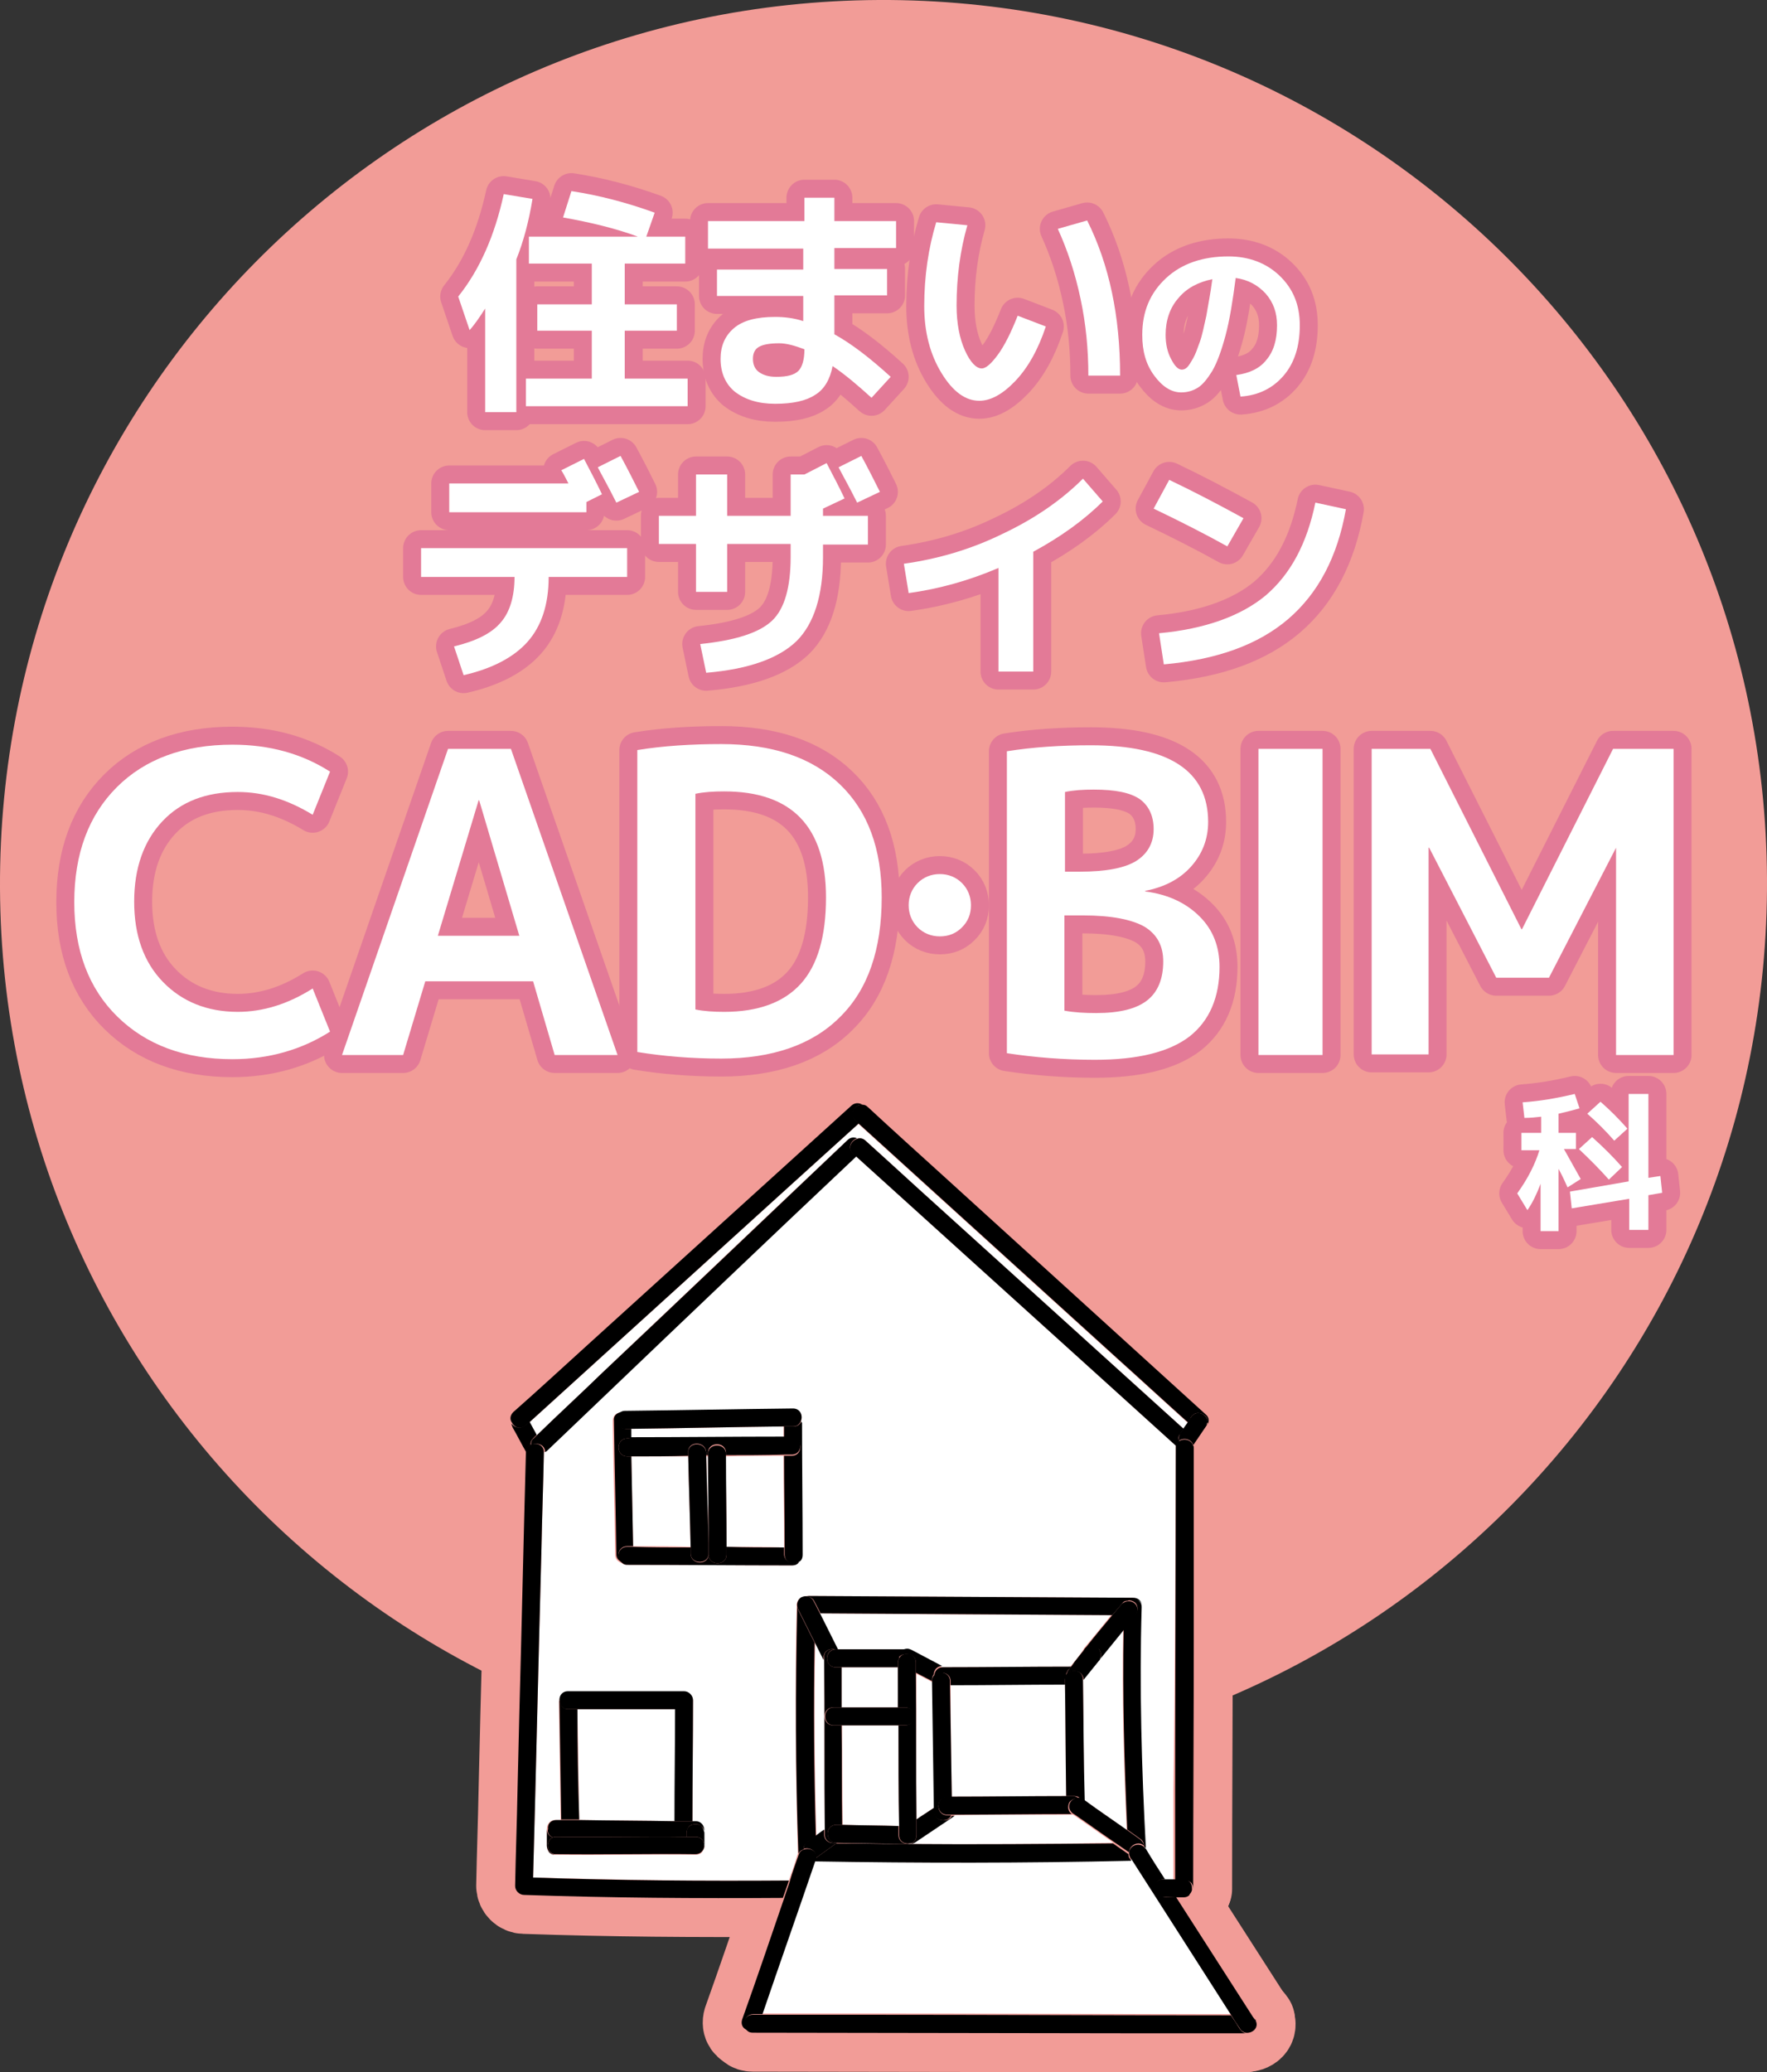 <?xml version="1.0" encoding="utf-8"?>
<!-- Generator: Adobe Illustrator 19.0.0, SVG Export Plug-In . SVG Version: 6.00 Build 0)  -->
<svg version="1.1" id="レイヤー_1" xmlns="http://www.w3.org/2000/svg" xmlns:xlink="http://www.w3.org/1999/xlink" x="0px"
	 y="0px" viewBox="0 0 295 345.9" style="enable-background:new 0 0 295 345.9;" xml:space="preserve">
<rect x="0" y="0" width="295" height="345.9" fill="#333333" stroke="none"/>
<style type="text/css">
	.st0{fill:#F29C97;}
	.st1{fill:none;stroke:#F29C97;stroke-width:13;stroke-linejoin:round;stroke-miterlimit:10;}
	.st2{fill:#FFFFFF;}
	.st3{fill:none;stroke:#E37A97;stroke-width:6;stroke-linejoin:round;stroke-miterlimit:10;}
</style>
<g>
	<path class="st0" d="M0,148.3C-0.4,66.8,65.3,0.4,146.7,0C228.2-0.4,294.6,65.3,295,146.7c0.4,81.5-65.3,147.8-146.7,148.3
		C66.8,295.4,0.4,229.7,0,148.3"/>
	<g>
		<path class="st1" d="M159.4,303c-2.2,1.5-4.5,3-6.7,4.5c-0.2,0.1-0.4,0.2-0.7,0.2c-0.1,0-0.1,0-0.2,0c-0.1,0-0.2,0-0.2,0.1
			c11.4,0.1,22.9,0,34.3-0.2c-2.2-1.5-4.4-3.1-6.6-4.6c-0.1,0-0.1-0.1-0.2-0.1C172.5,302.9,166,302.9,159.4,303
			C159.4,302.9,159.4,303,159.4,303z"/>
		<path class="st1" d="M196.3,241.7c0-0.1,0-0.3,0-0.4l-11.6-10.5c-13.9-12.6-27.9-25.2-41.8-37.8c-3.7,3.5-7.3,6.9-11,10.4
			c-13.6,12.9-27.2,25.9-40.8,38.8c-0.1,0.1-0.2,0.2-0.3,0.2c0,0,0,0,0,0c-0.1,5.3-0.3,10.7-0.4,16c-0.5,18.3-0.9,36.7-1.4,55
			c14.2,0.4,28.4,0.6,42.7,0.5c0.5-1.4,1-2.8,1.4-4.2c0-0.1,0.1-0.2,0.1-0.3c-0.4-13.7-0.5-27.4-0.2-41.2c0,0,0,0,0,0
			c-0.1-0.6,0.2-1.2,0.7-1.5c0.1-0.1,0.2-0.1,0.3-0.1c0.2-0.1,0.5-0.2,0.8-0.2c18,0.1,36.1,0.2,54.1,0.3c0.8,0,1.3,0.5,1.4,1.1
			c0.1,0.2,0.1,0.4,0.1,0.6c-0.3,13.4,0,26.9,0.7,40.3c0,0,0,0,0,0c1.1,1.7,2.2,3.4,3.2,5.1c0.5,0,1,0,1.6,0c0-4.9,0-9.8,0-14.8
			C196.2,279.9,196.2,260.8,196.3,241.7z M117.6,308.1c0,0.3-0.1,0.6-0.3,0.9c-0.2,0.4-0.6,0.6-1.2,0.6c0,0,0,0,0,0c0,0,0,0,0,0
			c-7.7-0.1-15.5,0.1-23.2,0c-0.1,0-0.3,0-0.4,0c-0.3,0-0.6-0.2-0.8-0.4c-0.3-0.3-0.4-0.7-0.4-1.1c0-0.8,0-1.7,0-2.5
			c0-0.1,0-0.2,0-0.3c0-0.8,0.5-1.5,1.4-1.5c0.3,0,0.6,0,0.9,0c-0.1-6.5-0.2-13.1-0.3-19.6c0-0.2,0-0.3,0.1-0.4
			c0-0.7,0.5-1.4,1.4-1.4c6.5,0,12.9,0,19.4,0c0.8,0,1.5,0.7,1.5,1.5c0,6.7-0.1,13.5-0.1,20.2c0.1,0,0.3,0,0.4,0
			c1,0,1.5,0.8,1.4,1.6c0,0.1,0.1,0.2,0.1,0.4V308.1z M133.3,260.7c-0.2,0.4-0.6,0.6-1.2,0.6c-9.2,0-18.3-0.1-27.5-0.1
			c-0.3,0-0.6-0.1-0.8-0.3c-0.6-0.2-1.1-0.6-1.1-1.4c-0.1-7.4-0.3-14.9-0.4-22.3c0-0.9,0.6-1.4,1.3-1.4c0.2-0.1,0.5-0.2,0.7-0.2
			c9.4-0.1,18.7-0.3,28.1-0.4c1.2,0,1.7,1.2,1.3,2.1c0,0.1,0,0.2,0,0.3c0,7.3,0.1,14.7,0.1,22C133.9,260,133.7,260.4,133.3,260.7z"
			/>
		<path class="st1" d="M139.7,307.6L139.7,307.6c3.5,0.1,7,0.2,10.5,0.2C146.7,307.7,143.2,307.7,139.7,307.6
			C139.7,307.6,139.7,307.6,139.7,307.6z"/>
		<path class="st1" d="M136,310.6c-2.9,8.5-5.9,17-8.8,25.5c5.6,0,11.1,0,16.7,0c20.5,0,41.1,0.1,61.6,0.1
			c-5.5-8.6-11-17.2-16.5-25.8C171.3,310.9,153.7,311,136,310.6z"/>
		<path class="st1" d="M137.6,277.1c-0.5-1-1-2-1.5-3c-0.2,10.8-0.1,21.6,0.2,32.3c0.5-0.3,1-0.7,1.4-1
			C137.6,296,137.7,286.5,137.6,277.1z"/>
		<path class="st1" d="M118.2,243.1c-0.1,0-0.2,0-0.3,0c0.1,4.9,0.3,9.7,0.4,14.6C118.3,252.8,118.2,247.9,118.2,243.1z"/>
		<path class="st1" d="M151.5,275.4c0.3,0,0.5,0,0.7,0.2c1.7,0.9,3.4,1.8,5.1,2.7c7.1,0,14.3-0.1,21.4-0.1c0.7-0.9,1.4-1.7,2-2.6
			c0.1-0.2,0.2-0.3,0.3-0.5c1.5-1.8,3-3.6,4.5-5.5c-16.2-0.1-32.4-0.1-48.7-0.3c1,2,2,4,3,6h11.1
			C151.3,275.3,151.4,275.4,151.5,275.4z"/>
		<path class="st1" d="M105.4,243.1c0.1,5,0.2,10,0.3,15c3.2,0,6.4,0,9.6,0.1c-0.1-5-0.3-10.1-0.4-15.1
			C111.7,243.1,108.6,243.1,105.4,243.1z"/>
		<path class="st1" d="M150,288h-9.4c0,5.5,0,11.1,0.1,16.6c3.1,0.1,6.2,0.1,9.4,0.2C150,299.2,150,293.6,150,288z"/>
		<path class="st1" d="M149.9,278.3h-9.4c0,2.2,0,4.5,0,6.7h9.4C150,282.8,149.9,280.6,149.9,278.3z"/>
		<path class="st1" d="M153,303.7c1-0.7,2-1.3,3-2c-0.1-7-0.2-14-0.3-20.9l-2.7-1.4C153,287.4,152.9,295.5,153,303.7z"/>
		<path class="st1" d="M121.3,258.2c3.2,0,6.4,0,9.6,0.1c0-5.1-0.1-10.2-0.1-15.3c-3.2,0-6.4,0-9.7,0.1
			C121.2,248.1,121.3,253.2,121.3,258.2z"/>
		<path class="st1" d="M112.8,285.3c-5.5,0-10.9,0-16.4,0c0.1,6.2,0.2,12.3,0.3,18.5c5.3,0.1,10.7,0.1,16,0.2
			C112.7,297.8,112.7,291.5,112.8,285.3z"/>
		<path class="st1" d="M144.5,190.4c4,3.6,8,7.3,12,10.9c13.7,12.4,27.4,24.8,41.1,37.2c0.2-0.3,0.5-0.7,0.7-1
			c-3.9-3.5-7.8-7.1-11.7-10.6c-14.4-13.1-28.9-26.2-43.3-39.3c-3.9,3.5-7.7,7-11.6,10.5c-14.4,13.1-28.9,26.2-43.3,39.3
			c0.4,0.7,0.8,1.5,1.2,2.2c3.6-3.5,7.3-6.9,10.9-10.4c13.6-12.9,27.2-25.9,40.9-38.8c0.5-0.5,1.1-0.5,1.6-0.3
			C143.5,189.9,144.1,190,144.5,190.4z"/>
		<path class="st1" d="M158.9,299.9c6.4,0,12.7-0.1,19.1-0.1c-0.1-6.2-0.1-12.5-0.2-18.7c-6.4,0-12.8,0.1-19.1,0.1
			C158.7,287.5,158.8,293.7,158.9,299.9z"/>
		<path class="st1" d="M105.3,240.1c8.5,0,17-0.1,25.5-0.1c0-0.6,0-1.3,0-1.9c-8.5,0.1-17,0.3-25.5,0.4
			C105.3,239.1,105.3,239.6,105.3,240.1z"/>
		<path class="st1" d="M183.6,276.8c-0.1,0.2-0.2,0.3-0.3,0.5c-0.8,1-1.7,2.1-2.5,3.1c0.1,6.7,0.1,13.4,0.2,20.1
			c2.4,1.7,4.8,3.3,7.1,5c-0.5-11.1-0.8-22.3-0.6-33.5L183.6,276.8C183.6,276.8,183.6,276.8,183.6,276.8z"/>
		<path class="st1" d="M89,240.1c0.2-0.2,0.4-0.4,0.6-0.6c-0.4-0.7-0.8-1.5-1.2-2.2c-0.2,0.2-0.5,0.4-0.7,0.6
			c-0.8,0.7-1.9,0.4-2.3-0.3c0,0.2,0.1,0.5,0.2,0.7c0.8,1.4,1.5,2.8,2.3,4.2c0,0,0,0,0-0.1c0-0.6,0.3-1,0.7-1.2
			C88.5,240.8,88.7,240.4,89,240.1z"/>
		<path class="st1" d="M132,203.4c3.7-3.5,7.3-6.9,11-10.4c-0.2-0.2-0.4-0.3-0.6-0.5c-1-0.9-0.3-2.2,0.7-2.5
			c-0.5-0.2-1.1-0.2-1.6,0.3c-13.6,12.9-27.2,25.9-40.9,38.8c-3.6,3.5-7.3,6.9-10.9,10.4c-0.2,0.2-0.4,0.4-0.6,0.6
			c-0.4,0.3-0.5,0.7-0.4,1.1c0.9-0.5,2.3-0.1,2.3,1.2c0.1-0.1,0.2-0.1,0.3-0.2C104.8,229.3,118.4,216.3,132,203.4z"/>
		<path class="st1" d="M87.8,237.9c0.2-0.2,0.5-0.4,0.7-0.6c14.4-13.1,28.9-26.2,43.3-39.3c3.9-3.5,7.7-7,11.6-10.5
			c-0.2-0.2-0.4-0.4-0.6-0.6c-1.1-1,0-2.6,1.2-2.5c-0.5-0.3-1.2-0.4-1.8,0.1c-14.7,13.3-29.3,26.6-44,39.9
			c-4.2,3.8-8.3,7.6-12.5,11.3c-0.6,0.6-0.6,1.3-0.2,1.8C85.9,238.3,86.9,238.7,87.8,237.9z"/>
		<path class="st1" d="M131.7,313.9c-14.2,0.1-28.5,0-42.7-0.5c0.5-18.3,0.9-36.7,1.4-55c0.1-5.3,0.3-10.7,0.4-16c0,0,0,0,0,0
			c0-1.3-1.4-1.7-2.3-1.2c-0.4,0.2-0.7,0.6-0.7,1.2c0,0,0,0,0,0.1c-0.4,14.5-0.7,29.1-1.1,43.6c-0.1,4.3-0.2,8.5-0.3,12.7
			c-0.1,5.3-0.3,10.7-0.4,16c0,0.8,0.7,1.5,1.5,1.5c14.4,0.5,28.8,0.6,43.2,0.5C131,315.9,131.4,314.9,131.7,313.9z"/>
		<path class="st1" d="M134.2,308.3c0.1-0.4,0.4-0.7,0.7-0.9c0.4-0.3,0.9-0.6,1.3-0.9c-0.3-10.8-0.4-21.6-0.2-32.3
			c-0.9-1.8-1.8-3.6-2.7-5.4c-0.1-0.2-0.1-0.4-0.2-0.6c0,0,0,0,0,0c-0.3,13.7-0.3,27.5,0.2,41.2c0.2-0.4,0.5-0.6,0.9-0.7
			C134.2,308.6,134.2,308.4,134.2,308.3z"/>
		<path class="st1" d="M135.9,267.2c0.4,0.7,0.7,1.4,1.1,2.1c16.2,0.1,32.4,0.2,48.7,0.3c0.6-0.7,1.1-1.3,1.7-2
			c0.2-0.3,0.5-0.4,0.9-0.4c0.7-0.5,2-0.3,2.3,0.6c-0.1-0.6-0.6-1.1-1.4-1.1c-18-0.1-36.1-0.2-54.1-0.3c-0.3,0-0.6,0.1-0.8,0.2
			C134.8,266.4,135.6,266.6,135.9,267.2z"/>
		<path class="st1" d="M190.6,268.3c0-0.2,0-0.4-0.1-0.6c-0.4-0.9-1.6-1.1-2.3-0.6c0.5,0,0.9,0.1,1.3,0.4c0.6,0.6,0.5,1.5,0,2.1
			l-1.9,2.3c-0.2,11.2,0.1,22.3,0.6,33.5c0.7,0.5,1.4,1,2.1,1.5c0.5,0.3,0.7,0.8,0.7,1.3c0.1,0.1,0.2,0.2,0.3,0.3c0,0,0,0,0,0
			c0,0,0,0,0,0C190.6,295.2,190.2,281.8,190.6,268.3z"/>
		<path class="st1" d="M151.5,307.8c-0.1,0-0.1,0-0.2,0c-0.4,0-0.7,0-1.1,0c-3.5,0-7.1-0.1-10.6-0.1l-3.2,2.3
			c-0.1,0.1-0.2,0.1-0.3,0.1c0,0.1,0,0.2-0.1,0.4c0,0.1,0,0.1-0.1,0.2c17.7,0.3,35.3,0.3,53-0.1c-0.1-0.1-0.2-0.3-0.3-0.4
			c-0.2-0.2-0.2-0.5-0.2-0.7c-0.9-0.6-1.7-1.2-2.6-1.8C174.4,307.8,163,307.9,151.5,307.8z"/>
		<path class="st1" d="M136,274.1c0.5,1,1,2,1.5,3c0-0.1,0-0.2,0-0.4c0-1.2,1.1-1.6,1.9-1.4c0,0,0,0,0,0h0.5c-1-2-2-4-3-6
			c-0.4-0.7-0.7-1.4-1.1-2.1c-0.3-0.6-1.1-0.9-1.7-0.7c-0.1,0-0.2,0.1-0.3,0.1c-0.5,0.3-0.8,0.9-0.7,1.5c0,0.2,0.1,0.4,0.2,0.6
			C134.2,270.5,135.1,272.3,136,274.1z"/>
		<path class="st1" d="M185.7,269.6c-1.5,1.8-3,3.6-4.5,5.5c-0.1,0.1-0.2,0.3-0.3,0.5c0.1-0.1,0.2-0.2,0.3-0.4
			c0.2-0.3,0.7-0.4,1.1-0.4c0.4,0,0.8,0.2,1.1,0.4c0.3,0.3,0.4,0.7,0.4,1.1c0,0.2,0,0.4-0.1,0.6l3.9-4.8l1.9-2.3
			c0.5-0.6,0.6-1.5,0-2.1c-0.3-0.3-0.8-0.5-1.3-0.4c-0.3,0-0.6,0.2-0.9,0.4C186.8,268.3,186.2,269,185.7,269.6z"/>
		<path class="st1" d="M136.4,310l3.2-2.3l0.1-0.1c0,0,0,0,0,0c0,0-0.1,0-0.1,0c-0.9,0.2-2-0.2-2-1.4c0-0.3,0-0.5,0-0.8
			c-0.5,0.3-1,0.7-1.4,1c-0.4,0.3-0.9,0.6-1.3,0.9c-0.3,0.2-0.6,0.5-0.7,0.9c0,0.1,0,0.3,0,0.4c0.9-0.3,2.1,0.3,2,1.4
			C136.3,310.1,136.3,310,136.4,310z"/>
		<path class="st1" d="M139.6,304.6c0.3,0,0.7,0,1,0c-0.1-5.5,0-11.1-0.1-16.6h-1.4c-1.9,0-1.9-3,0-3h1.4c0-2.2,0-4.5,0-6.7h-1
			c-1.9,0-1.9-3,0-3c-0.9-0.2-2,0.2-1.9,1.4c0,0.1,0,0.2,0,0.4c0.1,9.4,0,18.9,0.1,28.3c0,0.3,0,0.5,0,0.8c0,1.2,1.1,1.6,2,1.4
			c0,0,0,0,0,0C137.7,307.6,137.7,304.6,139.6,304.6z"/>
		<path class="st1" d="M139.5,278.3h1h9.4c0-0.3,0-0.5,0-0.8c0-0.3,0.1-0.5,0.2-0.7c0-0.3,0-0.5,0.2-0.8c0.3-0.5,0.8-0.7,1.3-0.7
			c-0.1,0-0.2,0-0.4,0H140h-0.5c0,0,0,0,0,0C137.6,275.4,137.6,278.3,139.5,278.3z"/>
		<path class="st1" d="M152.9,277.5c0,0.6,0,1.2,0,1.7l2.7,1.4c0-0.1,0-0.1,0-0.2c0-0.4,0.1-0.7,0.3-0.9c0-0.7,0.5-1.4,1.4-1.4
			c0,0,0,0,0,0c-1.7-0.9-3.4-1.8-5.1-2.7c-0.2-0.1-0.5-0.2-0.7-0.2c-0.5,0-1,0.2-1.3,0.7c-0.1,0.2-0.2,0.5-0.2,0.8
			C150.7,275.7,152.9,275.9,152.9,277.5z"/>
		<path class="st1" d="M178.5,278.6c0.1-0.1,0.2-0.3,0.3-0.4c-7.1,0-14.3,0.1-21.4,0.1c0,0,0,0,0,0c-0.9,0-1.4,0.7-1.4,1.4
			c0.7-0.9,2.7-0.6,2.7,0.9c0,0.2,0,0.5,0,0.7c6.4,0,12.8-0.1,19.1-0.1c0-0.3,0-0.5,0-0.8c0-0.3,0.1-0.6,0.2-0.8
			c0-0.2,0-0.3,0.1-0.4C178.2,278.9,178.3,278.7,178.5,278.6z"/>
		<path class="st1" d="M178.5,278.6c-0.1,0.1-0.3,0.3-0.3,0.5c-0.1,0.1-0.1,0.3-0.1,0.4c0.7-1,2.7-0.7,2.8,0.8c0,0,0,0.1,0,0.1
			c0.8-1,1.7-2.1,2.5-3.1c0.1-0.1,0.3-0.3,0.3-0.5c0,0,0,0,0,0c0.1-0.2,0.1-0.4,0.1-0.6c0-0.4-0.2-0.8-0.4-1.1
			c-0.3-0.3-0.7-0.5-1.1-0.4c-0.4,0-0.8,0.1-1.1,0.4c-0.1,0.1-0.2,0.2-0.3,0.4c-0.7,0.9-1.4,1.7-2,2.6
			C178.7,278.3,178.6,278.4,178.5,278.6z"/>
		<path class="st1" d="M150,306.3c0-0.5,0-1,0-1.5c-3.1-0.1-6.2-0.1-9.4-0.2c-0.3,0-0.7,0-1,0c-1.9,0-1.9,3,0,3c0,0,0,0,0,0
			c0,0,0.1,0,0.1,0c3.5,0.1,7,0.1,10.5,0.2c0.4,0,0.7,0,1.1,0c0.1,0,0.2,0,0.2,0c0.1,0,0.2,0,0.2-0.1C151,307.9,150,307.4,150,306.3
			z"/>
		<path class="st1" d="M156,302.4c0-0.2,0-0.5,0-0.7c-1,0.7-2,1.3-3,2c0,0.9,0,1.8,0,2.7c0,0.8-0.5,1.2-1,1.4c0.2,0,0.5-0.1,0.7-0.2
			c2.2-1.5,4.5-3,6.7-4.5c0,0,0,0,0,0c-0.2,0-0.4,0-0.5,0C158.4,304.3,156,304.1,156,302.4z"/>
		<path class="st1" d="M158.6,281.3c0-0.2,0-0.5,0-0.7c0-1.5-2-1.9-2.7-0.9c-0.2,0.2-0.3,0.5-0.3,0.9c0,0.1,0,0.1,0,0.2
			c0.1,7,0.2,14,0.3,20.9c0,0.2,0,0.5,0,0.7c0,1.7,2.4,1.9,2.9,0.6c-0.2,0-0.5,0-0.7,0c-1.9,0-1.9-3,0-3c0.3,0,0.5,0,0.8,0
			C158.8,293.7,158.7,287.5,158.6,281.3z"/>
		<path class="st1" d="M180.8,280.4C180.8,280.4,180.8,280.4,180.8,280.4c0-1.7-2-2-2.8-0.9c-0.2,0.2-0.3,0.5-0.2,0.8
			c0,0.3,0,0.5,0,0.8c0.1,6.2,0.1,12.5,0.2,18.7c0.4,0,0.9,0,1.3,0c0.4,0,0.8,0.1,1,0.4c0.2,0,0.3,0.1,0.5,0.2
			c0.1,0.1,0.2,0.1,0.3,0.2C180.9,293.9,180.9,287.2,180.8,280.4z"/>
		<path class="st1" d="M178,299.8c-6.4,0-12.7,0.1-19.1,0.1c-0.3,0-0.5,0-0.8,0c-1.9,0-1.9,3,0,3c0.2,0,0.5,0,0.7,0
			c0.2,0,0.4,0,0.5,0c6.5,0,13.1-0.1,19.6-0.1c-0.6-0.5-0.7-1.2-0.4-1.9c0.3-0.5,1-0.8,1.6-0.7c-0.2-0.2-0.6-0.4-1-0.4
			C178.8,299.8,178.4,299.8,178,299.8z"/>
		<path class="st1" d="M190.3,307c-0.7-0.5-1.4-1-2.1-1.5c-2.4-1.7-4.8-3.3-7.1-5c-0.1-0.1-0.2-0.1-0.3-0.2
			c-0.1-0.1-0.3-0.2-0.5-0.2c-0.6-0.1-1.3,0.2-1.6,0.7c-0.4,0.7-0.2,1.4,0.4,1.9c0.1,0,0.1,0.1,0.2,0.1c2.2,1.5,4.4,3.1,6.6,4.6
			c0.9,0.6,1.7,1.2,2.6,1.8c0-1.2,1.6-2,2.5-1.1C191,307.8,190.7,307.3,190.3,307z"/>
		<path class="st1" d="M153,306.3c0-0.9,0-1.8,0-2.7c-0.1-8.1,0-16.2-0.1-24.4c0-0.6,0-1.2,0-1.7c0-1.7-2.2-1.9-2.8-0.7
			c-0.1,0.2-0.2,0.4-0.2,0.7c0,0.3,0,0.5,0,0.8c0,2.2,0,4.5,0,6.7h1.2c1.9,0,1.9,3,0,3H150c0,5.6,0,11.2,0.1,16.8c0,0.5,0,1,0,1.5
			c0,1.1,0.9,1.5,1.7,1.4c0.1,0,0.1,0,0.2,0C152.6,307.6,153,307.1,153,306.3z"/>
		<path class="st1" d="M151.2,288c1.9,0,1.9-3,0-3H150h-9.4h-1.4c-1.9,0-1.9,3,0,3h1.4h9.4H151.2z"/>
		<path class="st1" d="M125.8,336.2c0.5,0,1,0,1.5,0c2.9-8.5,5.9-17,8.8-25.5c0-0.1,0-0.1,0.1-0.2c0-0.1,0.1-0.2,0.1-0.4
			c0.1-1.1-1-1.7-2-1.4c-0.4,0.1-0.7,0.3-0.9,0.7c0,0.1-0.1,0.2-0.1,0.3c-0.5,1.4-1,2.8-1.4,4.2c-0.3,1-0.7,2-1,3
			c-2.3,6.7-4.6,13.5-7,20.2c-0.3,1,0.3,1.7,1.1,1.8C123.9,338.1,124.2,336.2,125.8,336.2z"/>
		<path class="st1" d="M209.7,337.3c-0.1-0.2-0.2-0.4-0.3-0.5c0.1,0.1,0.2,0.3,0.3,0.4C209.6,337.2,209.6,337.3,209.7,337.3z"/>
		<path class="st1" d="M207,338.7c-0.5-0.8-1-1.6-1.5-2.3c-20.5,0-41.1-0.1-61.6-0.1c-5.6,0-11.1,0-16.7,0c-0.5,0-1,0-1.5,0
			c-1.6,0-1.9,1.9-0.9,2.7c0.2,0.2,0.5,0.3,0.9,0.3l64.4,0.1c5.9,0,11.9,0,17.8,0C207.6,339.3,207.3,339.1,207,338.7z"/>
		<path class="st1" d="M194.3,316.7c-0.4,0-0.8-0.2-1.1-0.4c-0.3-0.3-0.4-0.7-0.4-1.1c0-0.4,0.2-0.8,0.4-1.1
			c0.3-0.3,0.7-0.4,1.1-0.4c0.1,0,0.1,0,0.2,0c-1.1-1.7-2.2-3.4-3.2-5.1c0,0,0,0,0,0c-0.1-0.1-0.2-0.2-0.3-0.3
			c-1-0.9-2.6-0.1-2.5,1.1c0,0.2,0.1,0.5,0.2,0.7c0.1,0.1,0.2,0.3,0.3,0.4c5.5,8.6,11,17.2,16.5,25.8c0.5,0.8,1,1.6,1.5,2.3
			c0.2,0.4,0.6,0.6,0.9,0.7c1.1,0.2,2.4-0.8,1.7-2.1c0,0,0-0.1-0.1-0.1c-0.1-0.1-0.2-0.3-0.3-0.4c-4.3-6.7-8.6-13.4-12.9-20.1
			C195.8,316.7,195.1,316.6,194.3,316.7z"/>
		<polygon class="st1" points="199.2,241.3 199.2,241.2 199.2,241.3 		"/>
		<path class="st1" d="M197,239.4c0.2-0.3,0.4-0.6,0.6-0.9c-13.7-12.4-27.4-24.8-41.1-37.2c-4-3.6-8-7.3-12-10.9
			c-0.4-0.4-1-0.5-1.4-0.3c-1,0.3-1.7,1.6-0.7,2.5c0.2,0.2,0.4,0.3,0.6,0.5c13.9,12.6,27.9,25.2,41.8,37.8l11.6,10.5
			c0.1-0.3,0.3-0.6,0.5-0.8c0,0,0,0,0,0C196.7,240.2,196.7,239.7,197,239.4z"/>
		<path class="st1" d="M142.7,186.9c0.2,0.2,0.4,0.4,0.6,0.6c14.4,13.1,28.9,26.2,43.3,39.3c3.9,3.5,7.8,7.1,11.7,10.6
			c0.2-0.3,0.4-0.5,0.5-0.8c0.2-0.3,0.5-0.6,0.9-0.7c0.4-0.1,0.8,0,1.2,0.2c0.3,0.2,0.6,0.5,0.7,0.9c0.1,0.2,0.1,0.5,0,0.8
			c0.3-0.5,0.3-1.2-0.3-1.7c-14.6-13.3-29.3-26.6-43.9-39.9c-4.2-3.8-8.4-7.6-12.5-11.4c-0.3-0.3-0.6-0.4-0.9-0.4
			C142.7,184.3,141.6,185.9,142.7,186.9z"/>
		<path class="st1" d="M201.6,237c-0.1-0.3-0.4-0.7-0.7-0.9c-0.3-0.2-0.8-0.3-1.2-0.2c-0.4,0.1-0.7,0.4-0.9,0.7
			c-0.2,0.3-0.4,0.5-0.5,0.8c-0.2,0.3-0.5,0.7-0.7,1c-0.2,0.3-0.4,0.6-0.6,0.9c-0.2,0.3-0.2,0.8-0.2,1.2c0,0,0,0,0,0
			c0.8-0.6,2.1-0.3,2.4,0.7c0,0,0,0,0,0c0.1-0.1,0.2-0.2,0.3-0.4c0.6-0.9,1.3-1.9,1.9-2.8c0.1-0.1,0.1-0.2,0.1-0.4
			C201.7,237.5,201.7,237.2,201.6,237z"/>
		<path class="st1" d="M199.1,315.5c-0.1,0.3-0.2,0.5-0.4,0.7C198.9,316,199,315.8,199.1,315.5z"/>
		<path class="st1" d="M198.6,316.3C198.6,316.3,198.6,316.3,198.6,316.3C198.6,316.3,198.6,316.3,198.6,316.3z"/>
		<path class="st1" d="M199.3,241.7c0-0.2,0-0.3-0.1-0.4c0,0,0,0,0,0c-0.3-1-1.6-1.3-2.4-0.7c-0.2,0.2-0.4,0.4-0.5,0.8
			c0,0.1,0,0.2,0,0.4c0,19.1-0.1,38.2-0.1,57.2c0,4.9,0,9.8,0,14.8c0.5,0,1,0,1.5,0c0.4,0,0.8,0.2,1.1,0.4c0.3,0.3,0.4,0.7,0.4,1.1
			c0-13.8,0.1-27.7,0.1-41.5c0-5.3,0-10.5,0-15.8C199.3,252.5,199.3,247.1,199.3,241.7z"/>
		<path class="st1" d="M197.6,316.7c0.4,0,0.7-0.1,1-0.4c0,0,0,0,0,0c0,0,0,0,0,0c0,0,0,0,0-0.1c0.2-0.2,0.3-0.4,0.4-0.7
			c0-0.1,0-0.2,0-0.3c0-0.4-0.1-0.8-0.4-1.1c-0.3-0.3-0.7-0.5-1.1-0.4c-0.5,0.1-1,0-1.5,0c-0.5,0-1,0-1.6,0c-0.1,0-0.1,0-0.2,0
			c-0.4,0-0.8,0.1-1.1,0.4c-0.3,0.3-0.5,0.7-0.4,1.1c0,0.4,0.1,0.8,0.4,1.1c0.3,0.3,0.7,0.5,1.1,0.4c0.7-0.1,1.4,0,2.1,0
			C196.9,316.7,197.2,316.7,197.6,316.7z"/>
		<path class="st1" d="M104.7,258.1c0.3,0,0.7,0,1,0c-0.1-5-0.2-10-0.3-15c-0.2,0-0.5,0-0.7,0c-1.9,0-1.9-3,0-3c0.2,0,0.4,0,0.7,0
			c0-0.5,0-1.1,0-1.6c-0.3,0-0.6,0-0.9,0c-1.6,0-1.9-2.1-0.7-2.8c-0.7,0.1-1.4,0.5-1.3,1.4c0.1,7.4,0.3,14.9,0.4,22.3
			c0,0.8,0.5,1.2,1.1,1.4C102.8,260.1,103.1,258.1,104.7,258.1z"/>
		<path class="st1" d="M130.9,259.5c0-0.4,0-0.8,0-1.2c-3.2,0-6.4,0-9.6-0.1c0,0.4,0,0.8,0,1.3c0,1.9-2.9,1.9-3,0.1
			c-0.2,1.7-2.9,1.6-3-0.2c0-0.4,0-0.8,0-1.1c-3.2,0-6.4,0-9.6-0.1c-0.3,0-0.7,0-1,0c-1.6,0-1.9,2-0.8,2.7c0.2,0.2,0.5,0.3,0.8,0.3
			c9.2,0,18.3,0.1,27.5,0.1c0.6,0,1-0.2,1.2-0.6C132.5,261.2,131,260.8,130.9,259.5z"/>
		<path class="st1" d="M133.8,237.2c-0.2,0.5-0.6,0.9-1.3,0.9c-0.5,0-1.1,0-1.6,0c0,0.6,0,1.3,0,1.9c0.4,0,0.9,0,1.3,0
			c1.9,0,1.9,3,0,3c-0.4,0-0.9,0-1.3,0c0,5.1,0.1,10.2,0.1,15.3c0,0.4,0,0.8,0,1.2c0,1.4,1.5,1.8,2.4,1.2c0.4-0.2,0.6-0.6,0.6-1.2
			c0-7.3-0.1-14.7-0.1-22C133.8,237.4,133.8,237.3,133.8,237.2z"/>
		<path class="st1" d="M104.4,238.5c0.3,0,0.6,0,0.9,0c8.5-0.1,17-0.3,25.5-0.4c0.5,0,1.1,0,1.6,0c0.7,0,1.1-0.4,1.3-0.9
			c0.4-0.9-0.1-2.1-1.3-2.1c-9.4,0.1-18.7,0.3-28.1,0.4c-0.3,0-0.5,0.1-0.7,0.2C102.5,236.4,102.7,238.6,104.4,238.5z"/>
		<path class="st1" d="M104.7,240.1c-1.9,0-1.9,3,0,3c0.2,0,0.5,0,0.7,0c3.2,0,6.4,0,9.5-0.1c0-0.2,0-0.4,0-0.6
			c-0.1-1.9,2.9-1.9,3,0c0,0.2,0,0.4,0,0.5c0.1,0,0.2,0,0.3,0c0-0.1,0-0.3,0-0.4c0-1.9,3-1.9,3,0c0,0.1,0,0.2,0,0.4
			c3.2,0,6.4,0,9.7-0.1c0.4,0,0.9,0,1.3,0c1.9,0,1.9-3,0-3c-0.4,0-0.9,0-1.3,0c-8.5,0-17,0.1-25.5,0.1
			C105.1,240.1,104.9,240.1,104.7,240.1z"/>
		<path class="st1" d="M118.3,257.6c-0.1-4.9-0.3-9.7-0.4-14.6c0-0.2,0-0.4,0-0.5c-0.1-1.9-3.1-1.9-3,0c0,0.2,0,0.4,0,0.6
			c0.1,5,0.3,10.1,0.4,15.1c0,0.4,0,0.8,0,1.1c0,1.8,2.8,1.9,3,0.2c0,0,0-0.1,0-0.1C118.3,258.9,118.3,258.3,118.3,257.6z"/>
		<path class="st1" d="M121.2,242.7c0-1.9-3-1.9-3,0c0,0.1,0,0.3,0,0.4c0,4.9,0.1,9.7,0.1,14.6c0,0.6,0,1.2,0,1.8c0,0,0,0.1,0,0.1
			c0.1,1.8,3,1.8,3-0.1c0-0.4,0-0.8,0-1.3c0-5.1-0.1-10.1-0.1-15.2C121.2,242.9,121.2,242.8,121.2,242.7z"/>
		<path class="st1" d="M96.4,285.3c-0.5,0-1,0-1.5,0c-1,0-1.5-0.8-1.4-1.6c0,0.1-0.1,0.3-0.1,0.4c0.1,6.5,0.2,13.1,0.3,19.6
			c1,0,2,0,3,0C96.5,297.6,96.4,291.5,96.4,285.3z"/>
		<path class="st1" d="M94.8,285.3c0.5,0,1,0,1.5,0c5.5,0,10.9,0,16.4,0c0,6.2-0.1,12.4-0.1,18.7c1,0,2,0,3,0
			c0-6.7,0.1-13.5,0.1-20.2c0-0.8-0.7-1.5-1.5-1.5c-6.5,0-12.9,0-19.4,0c-0.9,0-1.4,0.7-1.4,1.4C93.4,284.5,93.8,285.3,94.8,285.3z"
			/>
		<path class="st1" d="M92.3,306.7c-0.7-0.2-1-0.8-1-1.4c0,0.1,0,0.2,0,0.3c0,0.8,0,1.7,0,2.5c0,0.4,0.2,0.8,0.4,1.1
			c0.2,0.2,0.5,0.4,0.8,0.4C91.2,309.2,91.1,307.2,92.3,306.7z"/>
		<path class="st1" d="M92.3,306.7c0.2-0.1,0.4-0.1,0.6-0.1c7.2,0.1,14.5-0.1,21.7,0V306c0-0.4,0.2-0.8,0.4-1.1
			c0.3-0.3,0.7-0.4,1.1-0.4c0.2,0,0.4,0,0.6,0.1c0.2,0.1,0.3,0.2,0.5,0.3c0.2,0.2,0.3,0.4,0.4,0.7c0-0.8-0.5-1.6-1.4-1.6
			c-0.1,0-0.3,0-0.4,0c-1,0-2,0-3,0c-5.3-0.1-10.7-0.1-16-0.2c-1,0-2,0-3,0c-0.3,0-0.6,0-0.9,0c-1,0-1.5,0.7-1.4,1.5
			C91.3,305.8,91.7,306.5,92.3,306.7z"/>
		<path class="st1" d="M116.1,309.6C116.1,309.6,116.1,309.6,116.1,309.6C116.1,309.6,116.1,309.6,116.1,309.6
			C116.1,309.6,116.1,309.6,116.1,309.6C116.1,309.6,116.1,309.6,116.1,309.6z"/>
		<path class="st1" d="M117.2,304.9c-0.1-0.1-0.3-0.3-0.5-0.3c-0.2-0.1-0.4-0.1-0.6-0.1c-0.4,0-0.8,0.1-1.1,0.4
			c-0.3,0.3-0.4,0.7-0.4,1.1v0.6c0.5,0,1,0,1.5,0c1.4,0,1.8,1.5,1.2,2.4c0.2-0.3,0.3-0.6,0.3-0.9V306c0-0.1,0-0.2-0.1-0.4
			C117.5,305.4,117.3,305.1,117.2,304.9z"/>
		<path class="st1" d="M116.1,306.6c-0.5,0-1,0-1.5,0c-7.2-0.1-14.5,0.1-21.7,0c-0.2,0-0.4,0-0.6,0.1c-1.2,0.5-1.1,2.5,0.2,2.8
			c0.1,0,0.2,0,0.4,0c7.7,0.1,15.5-0.1,23.2,0c0,0,0,0,0,0c0,0,0,0,0,0c0.6,0,1-0.3,1.2-0.6C117.9,308.1,117.5,306.6,116.1,306.6z"
			/>
	</g>
	<g>
		<path class="st2" d="M159.4,303c-2.2,1.5-4.5,3-6.7,4.5c-0.2,0.1-0.4,0.2-0.7,0.2c-0.1,0-0.1,0-0.2,0c-0.1,0-0.2,0-0.2,0.1
			c11.4,0.1,22.9,0,34.3-0.2c-2.2-1.5-4.4-3.1-6.6-4.6c-0.1,0-0.1-0.1-0.2-0.1C172.5,302.9,166,302.9,159.4,303
			C159.4,302.9,159.4,303,159.4,303z"/>
		<path class="st2" d="M196.3,241.7c0-0.1,0-0.3,0-0.4l-11.6-10.5c-13.9-12.6-27.9-25.2-41.8-37.8c-3.7,3.5-7.3,6.9-11,10.4
			c-13.6,12.9-27.2,25.9-40.8,38.8c-0.1,0.1-0.2,0.2-0.3,0.2c0,0,0,0,0,0c-0.1,5.3-0.3,10.7-0.4,16c-0.5,18.3-0.9,36.7-1.4,55
			c14.2,0.4,28.4,0.6,42.7,0.5c0.5-1.4,1-2.8,1.4-4.2c0-0.1,0.1-0.2,0.1-0.3c-0.4-13.7-0.5-27.4-0.2-41.2c0,0,0,0,0,0
			c-0.1-0.6,0.2-1.2,0.7-1.5c0.1-0.1,0.2-0.1,0.3-0.1c0.2-0.1,0.5-0.2,0.8-0.2c18,0.1,36.1,0.2,54.1,0.3c0.8,0,1.3,0.5,1.4,1.1
			c0.1,0.2,0.1,0.4,0.1,0.6c-0.3,13.4,0,26.9,0.7,40.3c0,0,0,0,0,0c1.1,1.7,2.2,3.4,3.2,5.1c0.5,0,1,0,1.6,0c0-4.9,0-9.8,0-14.8
			C196.2,279.9,196.2,260.8,196.3,241.7z M117.6,308.1c0,0.3-0.1,0.6-0.3,0.9c-0.2,0.4-0.6,0.6-1.2,0.6c0,0,0,0,0,0c0,0,0,0,0,0
			c-7.7-0.1-15.5,0.1-23.2,0c-0.1,0-0.3,0-0.4,0c-0.3,0-0.6-0.2-0.8-0.4c-0.3-0.3-0.4-0.7-0.4-1.1c0-0.8,0-1.7,0-2.5
			c0-0.1,0-0.2,0-0.3c0-0.8,0.5-1.5,1.4-1.5c0.3,0,0.6,0,0.9,0c-0.1-6.5-0.2-13.1-0.3-19.6c0-0.2,0-0.3,0.1-0.4
			c0-0.7,0.5-1.4,1.4-1.4c6.5,0,12.9,0,19.4,0c0.8,0,1.5,0.7,1.5,1.5c0,6.7-0.1,13.5-0.1,20.2c0.1,0,0.3,0,0.4,0
			c1,0,1.5,0.8,1.4,1.6c0,0.1,0.1,0.2,0.1,0.4V308.1z M133.3,260.7c-0.2,0.4-0.6,0.6-1.2,0.6c-9.2,0-18.3-0.1-27.5-0.1
			c-0.3,0-0.6-0.1-0.8-0.3c-0.6-0.2-1.1-0.6-1.1-1.4c-0.1-7.4-0.3-14.9-0.4-22.3c0-0.9,0.6-1.4,1.3-1.4c0.2-0.1,0.5-0.2,0.7-0.2
			c9.4-0.1,18.7-0.3,28.1-0.4c1.2,0,1.7,1.2,1.3,2.1c0,0.1,0,0.2,0,0.3c0,7.3,0.1,14.7,0.1,22C133.9,260,133.7,260.4,133.3,260.7z"
			/>
		<path class="st2" d="M139.7,307.6L139.7,307.6c3.5,0.1,7,0.2,10.5,0.2C146.7,307.7,143.2,307.7,139.7,307.6
			C139.7,307.6,139.7,307.6,139.7,307.6z"/>
		<path class="st2" d="M136,310.6c-2.9,8.5-5.9,17-8.8,25.5c5.6,0,11.1,0,16.7,0c20.5,0,41.1,0.1,61.6,0.1
			c-5.5-8.6-11-17.2-16.5-25.8C171.3,310.9,153.7,311,136,310.6z"/>
		<path class="st2" d="M137.6,277.1c-0.5-1-1-2-1.5-3c-0.2,10.8-0.1,21.6,0.2,32.3c0.5-0.3,1-0.7,1.4-1
			C137.6,296,137.7,286.5,137.6,277.1z"/>
		<path class="st2" d="M118.2,243.1c-0.1,0-0.2,0-0.3,0c0.1,4.9,0.3,9.7,0.4,14.6C118.3,252.8,118.2,247.9,118.2,243.1z"/>
		<path class="st2" d="M151.5,275.4c0.3,0,0.5,0,0.7,0.2c1.7,0.9,3.4,1.8,5.1,2.7c7.1,0,14.3-0.1,21.4-0.1c0.7-0.9,1.4-1.7,2-2.6
			c0.1-0.2,0.2-0.3,0.3-0.5c1.5-1.8,3-3.6,4.5-5.5c-16.2-0.1-32.4-0.1-48.7-0.3c1,2,2,4,3,6h11.1
			C151.3,275.3,151.4,275.4,151.5,275.4z"/>
		<path class="st2" d="M105.4,243.1c0.1,5,0.2,10,0.3,15c3.2,0,6.4,0,9.6,0.1c-0.1-5-0.3-10.1-0.4-15.1
			C111.7,243.1,108.6,243.1,105.4,243.1z"/>
		<path class="st2" d="M150,288h-9.4c0,5.5,0,11.1,0.1,16.6c3.1,0.1,6.2,0.1,9.4,0.2C150,299.2,150,293.6,150,288z"/>
		<path class="st2" d="M149.9,278.3h-9.4c0,2.2,0,4.5,0,6.7h9.4C150,282.8,149.9,280.6,149.9,278.3z"/>
		<path class="st2" d="M153,303.7c1-0.7,2-1.3,3-2c-0.1-7-0.2-14-0.3-20.9l-2.7-1.4C153,287.4,152.9,295.5,153,303.7z"/>
		<path class="st2" d="M121.3,258.2c3.2,0,6.4,0,9.6,0.1c0-5.1-0.1-10.2-0.1-15.3c-3.2,0-6.4,0-9.7,0.1
			C121.2,248.1,121.3,253.2,121.3,258.2z"/>
		<path class="st2" d="M112.8,285.3c-5.5,0-10.9,0-16.4,0c0.1,6.2,0.2,12.3,0.3,18.5c5.3,0.1,10.7,0.1,16,0.2
			C112.7,297.8,112.7,291.5,112.8,285.3z"/>
		<path class="st2" d="M144.5,190.4c4,3.6,8,7.3,12,10.9c13.7,12.4,27.4,24.8,41.1,37.2c0.2-0.3,0.5-0.7,0.7-1
			c-3.9-3.5-7.8-7.1-11.7-10.6c-14.4-13.1-28.9-26.2-43.3-39.3c-3.9,3.5-7.7,7-11.6,10.5c-14.4,13.1-28.9,26.2-43.3,39.3
			c0.4,0.7,0.8,1.5,1.2,2.2c3.6-3.5,7.3-6.9,10.9-10.4c13.6-12.9,27.2-25.9,40.9-38.8c0.5-0.5,1.1-0.5,1.6-0.3
			C143.5,189.9,144.1,190,144.5,190.4z"/>
		<path class="st2" d="M158.9,299.9c6.4,0,12.7-0.1,19.1-0.1c-0.1-6.2-0.1-12.5-0.2-18.7c-6.4,0-12.8,0.1-19.1,0.1
			C158.7,287.5,158.8,293.7,158.9,299.9z"/>
		<path class="st2" d="M105.3,240.1c8.5,0,17-0.1,25.5-0.1c0-0.6,0-1.3,0-1.9c-8.5,0.1-17,0.3-25.5,0.4
			C105.3,239.1,105.3,239.6,105.3,240.1z"/>
		<path class="st2" d="M183.6,276.8c-0.1,0.2-0.2,0.3-0.3,0.5c-0.8,1-1.7,2.1-2.5,3.1c0.1,6.7,0.1,13.4,0.2,20.1
			c2.4,1.7,4.8,3.3,7.1,5c-0.5-11.1-0.8-22.3-0.6-33.5L183.6,276.8C183.6,276.8,183.6,276.8,183.6,276.8z"/>
		<path d="M89,240.1c0.2-0.2,0.4-0.4,0.6-0.6c-0.4-0.7-0.8-1.5-1.2-2.2c-0.2,0.2-0.5,0.4-0.7,0.6c-0.8,0.7-1.9,0.4-2.3-0.3
			c0,0.2,0.1,0.5,0.2,0.7c0.8,1.4,1.5,2.8,2.3,4.2c0,0,0,0,0-0.1c0-0.6,0.3-1,0.7-1.2C88.5,240.8,88.7,240.4,89,240.1z"/>
		<path d="M132,203.4c3.7-3.5,7.3-6.9,11-10.4c-0.2-0.2-0.4-0.3-0.6-0.5c-1-0.9-0.3-2.2,0.7-2.5c-0.5-0.2-1.1-0.2-1.6,0.3
			c-13.6,12.9-27.2,25.9-40.9,38.8c-3.6,3.5-7.3,6.9-10.9,10.4c-0.2,0.2-0.4,0.4-0.6,0.6c-0.4,0.3-0.5,0.7-0.4,1.1
			c0.9-0.5,2.3-0.1,2.3,1.2c0.1-0.1,0.2-0.1,0.3-0.2C104.8,229.3,118.4,216.3,132,203.4z"/>
		<path d="M87.8,237.9c0.2-0.2,0.5-0.4,0.7-0.6c14.4-13.1,28.9-26.2,43.3-39.3c3.9-3.5,7.7-7,11.6-10.5c-0.2-0.2-0.4-0.4-0.6-0.6
			c-1.1-1,0-2.6,1.2-2.5c-0.5-0.3-1.2-0.4-1.8,0.1c-14.7,13.3-29.3,26.6-44,39.9c-4.2,3.8-8.3,7.6-12.5,11.3
			c-0.6,0.6-0.6,1.3-0.2,1.8C85.9,238.3,86.9,238.7,87.8,237.9z"/>
		<path d="M131.7,313.9c-14.2,0.1-28.5,0-42.7-0.5c0.5-18.3,0.9-36.7,1.4-55c0.1-5.3,0.3-10.7,0.4-16c0,0,0,0,0,0
			c0-1.3-1.4-1.7-2.3-1.2c-0.4,0.2-0.7,0.6-0.7,1.2c0,0,0,0,0,0.1c-0.4,14.5-0.7,29.1-1.1,43.6c-0.1,4.3-0.2,8.5-0.3,12.7
			c-0.1,5.3-0.3,10.7-0.4,16c0,0.8,0.7,1.5,1.5,1.5c14.4,0.5,28.8,0.6,43.2,0.5C131,315.9,131.4,314.9,131.7,313.9z"/>
		<path d="M134.2,308.3c0.1-0.4,0.4-0.7,0.7-0.9c0.4-0.3,0.9-0.6,1.3-0.9c-0.3-10.8-0.4-21.6-0.2-32.3c-0.9-1.8-1.8-3.6-2.7-5.4
			c-0.1-0.2-0.1-0.4-0.2-0.6c0,0,0,0,0,0c-0.3,13.7-0.3,27.5,0.2,41.2c0.2-0.4,0.5-0.6,0.9-0.7C134.2,308.6,134.2,308.4,134.2,308.3
			z"/>
		<path d="M135.9,267.2c0.4,0.7,0.7,1.4,1.1,2.1c16.2,0.1,32.4,0.2,48.7,0.3c0.6-0.7,1.1-1.3,1.7-2c0.2-0.3,0.5-0.4,0.9-0.4
			c0.7-0.5,2-0.3,2.3,0.6c-0.1-0.6-0.6-1.1-1.4-1.1c-18-0.1-36.1-0.2-54.1-0.3c-0.3,0-0.6,0.1-0.8,0.2
			C134.8,266.4,135.6,266.6,135.9,267.2z"/>
		<path d="M190.6,268.3c0-0.2,0-0.4-0.1-0.6c-0.4-0.9-1.6-1.1-2.3-0.6c0.5,0,0.9,0.1,1.3,0.4c0.6,0.6,0.5,1.5,0,2.1l-1.9,2.3
			c-0.2,11.2,0.1,22.3,0.6,33.5c0.7,0.5,1.4,1,2.1,1.5c0.5,0.3,0.7,0.8,0.7,1.3c0.1,0.1,0.2,0.2,0.3,0.3c0,0,0,0,0,0c0,0,0,0,0,0
			C190.6,295.2,190.2,281.8,190.6,268.3z"/>
		<path d="M151.5,307.8c-0.1,0-0.1,0-0.2,0c-0.4,0-0.7,0-1.1,0c-3.5,0-7.1-0.1-10.6-0.1l-3.2,2.3c-0.1,0.1-0.2,0.1-0.3,0.1
			c0,0.1,0,0.2-0.1,0.4c0,0.1,0,0.1-0.1,0.2c17.7,0.3,35.3,0.3,53-0.1c-0.1-0.1-0.2-0.3-0.3-0.4c-0.2-0.2-0.2-0.5-0.2-0.7
			c-0.9-0.6-1.7-1.2-2.6-1.8C174.4,307.8,163,307.9,151.5,307.8z"/>
		<path d="M136,274.1c0.5,1,1,2,1.5,3c0-0.1,0-0.2,0-0.4c0-1.2,1.1-1.6,1.9-1.4c0,0,0,0,0,0h0.5c-1-2-2-4-3-6
			c-0.4-0.7-0.7-1.4-1.1-2.1c-0.3-0.6-1.1-0.9-1.7-0.7c-0.1,0-0.2,0.1-0.3,0.1c-0.5,0.3-0.8,0.9-0.7,1.5c0,0.2,0.1,0.4,0.2,0.6
			C134.2,270.5,135.1,272.3,136,274.1z"/>
		<path d="M185.7,269.6c-1.5,1.8-3,3.6-4.5,5.5c-0.1,0.1-0.2,0.3-0.3,0.5c0.1-0.1,0.2-0.2,0.3-0.4c0.2-0.3,0.7-0.4,1.1-0.4
			c0.4,0,0.8,0.2,1.1,0.4c0.3,0.3,0.4,0.7,0.4,1.1c0,0.2,0,0.4-0.1,0.6l3.9-4.8l1.9-2.3c0.5-0.6,0.6-1.5,0-2.1
			c-0.3-0.3-0.8-0.5-1.3-0.4c-0.3,0-0.6,0.2-0.9,0.4C186.8,268.3,186.2,269,185.7,269.6z"/>
		<path d="M136.4,310l3.2-2.3l0.1-0.1c0,0,0,0,0,0c0,0-0.1,0-0.1,0c-0.9,0.2-2-0.2-2-1.4c0-0.3,0-0.5,0-0.8c-0.5,0.3-1,0.7-1.4,1
			c-0.4,0.3-0.9,0.6-1.3,0.9c-0.3,0.2-0.6,0.5-0.7,0.9c0,0.1,0,0.3,0,0.4c0.9-0.3,2.1,0.3,2,1.4C136.3,310.1,136.3,310,136.4,310z"
			/>
		<path d="M139.6,304.6c0.3,0,0.7,0,1,0c-0.1-5.5,0-11.1-0.1-16.6h-1.4c-1.9,0-1.9-3,0-3h1.4c0-2.2,0-4.5,0-6.7h-1c-1.9,0-1.9-3,0-3
			c-0.9-0.2-2,0.2-1.9,1.4c0,0.1,0,0.2,0,0.4c0.1,9.4,0,18.9,0.1,28.3c0,0.3,0,0.5,0,0.8c0,1.2,1.1,1.6,2,1.4c0,0,0,0,0,0
			C137.7,307.6,137.7,304.6,139.6,304.6z"/>
		<path d="M139.5,278.3h1h9.4c0-0.3,0-0.5,0-0.8c0-0.3,0.1-0.5,0.2-0.7c0-0.3,0-0.5,0.2-0.8c0.3-0.5,0.8-0.7,1.3-0.7
			c-0.1,0-0.2,0-0.4,0H140h-0.5c0,0,0,0,0,0C137.6,275.4,137.6,278.3,139.5,278.3z"/>
		<path d="M152.9,277.5c0,0.6,0,1.2,0,1.7l2.7,1.4c0-0.1,0-0.1,0-0.2c0-0.4,0.1-0.7,0.3-0.9c0-0.7,0.5-1.4,1.4-1.4c0,0,0,0,0,0
			c-1.7-0.9-3.4-1.8-5.1-2.7c-0.2-0.1-0.5-0.2-0.7-0.2c-0.5,0-1,0.2-1.3,0.7c-0.1,0.2-0.2,0.5-0.2,0.8
			C150.7,275.7,152.9,275.9,152.9,277.5z"/>
		<path d="M178.5,278.6c0.1-0.1,0.2-0.3,0.3-0.4c-7.1,0-14.3,0.1-21.4,0.1c0,0,0,0,0,0c-0.9,0-1.4,0.7-1.4,1.4
			c0.7-0.9,2.7-0.6,2.7,0.9c0,0.2,0,0.5,0,0.7c6.4,0,12.8-0.1,19.1-0.1c0-0.3,0-0.5,0-0.8c0-0.3,0.1-0.6,0.2-0.8
			c0-0.2,0-0.3,0.1-0.4C178.2,278.9,178.3,278.7,178.5,278.6z"/>
		<path d="M178.5,278.6c-0.1,0.1-0.3,0.3-0.3,0.5c-0.1,0.1-0.1,0.3-0.1,0.4c0.7-1,2.7-0.7,2.8,0.8c0,0,0,0.1,0,0.1
			c0.8-1,1.7-2.1,2.5-3.1c0.1-0.1,0.3-0.3,0.3-0.5c0,0,0,0,0,0c0.1-0.2,0.1-0.4,0.1-0.6c0-0.4-0.2-0.8-0.4-1.1
			c-0.3-0.3-0.7-0.5-1.1-0.4c-0.4,0-0.8,0.1-1.1,0.4c-0.1,0.1-0.2,0.2-0.3,0.4c-0.7,0.9-1.4,1.7-2,2.6
			C178.7,278.3,178.6,278.4,178.5,278.6z"/>
		<path d="M150,306.3c0-0.5,0-1,0-1.5c-3.1-0.1-6.2-0.1-9.4-0.2c-0.3,0-0.7,0-1,0c-1.9,0-1.9,3,0,3c0,0,0,0,0,0c0,0,0.1,0,0.1,0
			c3.5,0.1,7,0.1,10.5,0.2c0.4,0,0.7,0,1.1,0c0.1,0,0.2,0,0.2,0c0.1,0,0.2,0,0.2-0.1C151,307.9,150,307.4,150,306.3z"/>
		<path d="M156,302.4c0-0.2,0-0.5,0-0.7c-1,0.7-2,1.3-3,2c0,0.9,0,1.8,0,2.7c0,0.8-0.5,1.2-1,1.4c0.2,0,0.5-0.1,0.7-0.2
			c2.2-1.5,4.5-3,6.7-4.5c0,0,0,0,0,0c-0.2,0-0.4,0-0.5,0C158.4,304.3,156,304.1,156,302.4z"/>
		<path d="M158.6,281.3c0-0.2,0-0.5,0-0.7c0-1.5-2-1.9-2.7-0.9c-0.2,0.2-0.3,0.5-0.3,0.9c0,0.1,0,0.1,0,0.2c0.1,7,0.2,14,0.3,20.9
			c0,0.2,0,0.5,0,0.7c0,1.7,2.4,1.9,2.9,0.6c-0.2,0-0.5,0-0.7,0c-1.9,0-1.9-3,0-3c0.3,0,0.5,0,0.8,0
			C158.8,293.7,158.7,287.5,158.6,281.3z"/>
		<path d="M180.8,280.4C180.8,280.4,180.8,280.4,180.8,280.4c0-1.7-2-2-2.8-0.9c-0.2,0.2-0.3,0.5-0.2,0.8c0,0.3,0,0.5,0,0.8
			c0.1,6.2,0.1,12.5,0.2,18.7c0.4,0,0.9,0,1.3,0c0.4,0,0.8,0.1,1,0.4c0.2,0,0.3,0.1,0.5,0.2c0.1,0.1,0.2,0.1,0.3,0.2
			C180.9,293.9,180.9,287.2,180.8,280.4z"/>
		<path d="M178,299.8c-6.4,0-12.7,0.1-19.1,0.1c-0.3,0-0.5,0-0.8,0c-1.9,0-1.9,3,0,3c0.2,0,0.5,0,0.7,0c0.2,0,0.4,0,0.5,0
			c6.5,0,13.1-0.1,19.6-0.1c-0.6-0.5-0.7-1.2-0.4-1.9c0.3-0.5,1-0.8,1.6-0.7c-0.2-0.2-0.6-0.4-1-0.4
			C178.8,299.8,178.4,299.8,178,299.8z"/>
		<path d="M190.3,307c-0.7-0.5-1.4-1-2.1-1.5c-2.4-1.7-4.8-3.3-7.1-5c-0.1-0.1-0.2-0.1-0.3-0.2c-0.1-0.1-0.3-0.2-0.5-0.2
			c-0.6-0.1-1.3,0.2-1.6,0.7c-0.4,0.7-0.2,1.4,0.4,1.9c0.1,0,0.1,0.1,0.2,0.1c2.2,1.5,4.4,3.1,6.6,4.6c0.9,0.6,1.7,1.2,2.6,1.8
			c0-1.2,1.6-2,2.5-1.1C191,307.8,190.7,307.3,190.3,307z"/>
		<path d="M153,306.3c0-0.9,0-1.8,0-2.7c-0.1-8.1,0-16.2-0.1-24.4c0-0.6,0-1.2,0-1.7c0-1.7-2.2-1.9-2.8-0.7
			c-0.1,0.2-0.2,0.4-0.2,0.7c0,0.3,0,0.5,0,0.8c0,2.2,0,4.5,0,6.7h1.2c1.9,0,1.9,3,0,3H150c0,5.6,0,11.2,0.1,16.8c0,0.5,0,1,0,1.5
			c0,1.1,0.9,1.5,1.7,1.4c0.1,0,0.1,0,0.2,0C152.6,307.6,153,307.1,153,306.3z"/>
		<path d="M151.2,288c1.9,0,1.9-3,0-3H150h-9.4h-1.4c-1.9,0-1.9,3,0,3h1.4h9.4H151.2z"/>
		<path d="M125.8,336.2c0.5,0,1,0,1.5,0c2.9-8.5,5.9-17,8.8-25.5c0-0.1,0-0.1,0.1-0.2c0-0.1,0.1-0.2,0.1-0.4c0.1-1.1-1-1.7-2-1.4
			c-0.4,0.1-0.7,0.3-0.9,0.7c0,0.1-0.1,0.2-0.1,0.3c-0.5,1.4-1,2.8-1.4,4.2c-0.3,1-0.7,2-1,3c-2.3,6.7-4.6,13.5-7,20.2
			c-0.3,1,0.3,1.7,1.1,1.8C123.9,338.1,124.2,336.2,125.8,336.2z"/>
		<path d="M209.7,337.3c-0.1-0.2-0.2-0.4-0.3-0.5c0.1,0.1,0.2,0.3,0.3,0.4C209.6,337.2,209.6,337.3,209.7,337.3z"/>
		<path d="M207,338.7c-0.5-0.8-1-1.6-1.5-2.3c-20.5,0-41.1-0.1-61.6-0.1c-5.6,0-11.1,0-16.7,0c-0.5,0-1,0-1.5,0
			c-1.6,0-1.9,1.9-0.9,2.7c0.2,0.2,0.5,0.3,0.9,0.3l64.4,0.1c5.9,0,11.9,0,17.8,0C207.6,339.3,207.3,339.1,207,338.7z"/>
		<path d="M194.3,316.7c-0.4,0-0.8-0.2-1.1-0.4c-0.3-0.3-0.4-0.7-0.4-1.1c0-0.4,0.2-0.8,0.4-1.1c0.3-0.3,0.7-0.4,1.1-0.4
			c0.1,0,0.1,0,0.2,0c-1.1-1.7-2.2-3.4-3.2-5.1c0,0,0,0,0,0c-0.1-0.1-0.2-0.2-0.3-0.3c-1-0.9-2.6-0.1-2.5,1.1c0,0.2,0.1,0.5,0.2,0.7
			c0.1,0.1,0.2,0.3,0.3,0.4c5.5,8.6,11,17.2,16.5,25.8c0.5,0.8,1,1.6,1.5,2.3c0.2,0.4,0.6,0.6,0.9,0.7c1.1,0.2,2.4-0.8,1.7-2.1
			c0,0,0-0.1-0.1-0.1c-0.1-0.1-0.2-0.3-0.3-0.4c-4.3-6.7-8.6-13.4-12.9-20.1C195.8,316.7,195.1,316.6,194.3,316.7z"/>
		<polygon points="199.2,241.3 199.2,241.2 199.2,241.3 		"/>
		<path d="M197,239.4c0.2-0.3,0.4-0.6,0.6-0.9c-13.7-12.4-27.4-24.8-41.1-37.2c-4-3.6-8-7.3-12-10.9c-0.4-0.4-1-0.5-1.4-0.3
			c-1,0.3-1.7,1.6-0.7,2.5c0.2,0.2,0.4,0.3,0.6,0.5c13.9,12.6,27.9,25.2,41.8,37.8l11.6,10.5c0.1-0.3,0.3-0.6,0.5-0.8c0,0,0,0,0,0
			C196.7,240.2,196.7,239.7,197,239.4z"/>
		<path d="M142.7,186.9c0.2,0.2,0.4,0.4,0.6,0.6c14.4,13.1,28.9,26.2,43.3,39.3c3.9,3.5,7.8,7.1,11.7,10.6c0.2-0.3,0.4-0.5,0.5-0.8
			c0.2-0.3,0.5-0.6,0.9-0.7c0.4-0.1,0.8,0,1.2,0.2c0.3,0.2,0.6,0.5,0.7,0.9c0.1,0.2,0.1,0.5,0,0.8c0.3-0.5,0.3-1.2-0.3-1.7
			c-14.6-13.3-29.3-26.6-43.9-39.9c-4.2-3.8-8.4-7.6-12.5-11.4c-0.3-0.3-0.6-0.4-0.9-0.4C142.7,184.3,141.6,185.9,142.7,186.9z"/>
		<path d="M201.6,237c-0.1-0.3-0.4-0.7-0.7-0.9c-0.3-0.2-0.8-0.3-1.2-0.2c-0.4,0.1-0.7,0.4-0.9,0.7c-0.2,0.3-0.4,0.5-0.5,0.8
			c-0.2,0.3-0.5,0.7-0.7,1c-0.2,0.3-0.4,0.6-0.6,0.9c-0.2,0.3-0.2,0.8-0.2,1.2c0,0,0,0,0,0c0.8-0.6,2.1-0.3,2.4,0.7c0,0,0,0,0,0
			c0.1-0.1,0.2-0.2,0.3-0.4c0.6-0.9,1.3-1.9,1.9-2.8c0.1-0.1,0.1-0.2,0.1-0.4C201.7,237.5,201.7,237.2,201.6,237z"/>
		<path d="M199.1,315.5c-0.1,0.3-0.2,0.5-0.4,0.7C198.9,316,199,315.8,199.1,315.5z"/>
		<path d="M198.6,316.3C198.6,316.3,198.6,316.3,198.6,316.3C198.6,316.3,198.6,316.3,198.6,316.3z"/>
		<path d="M199.3,241.7c0-0.2,0-0.3-0.1-0.4c0,0,0,0,0,0c-0.3-1-1.6-1.3-2.4-0.7c-0.2,0.2-0.4,0.4-0.5,0.8c0,0.1,0,0.2,0,0.4
			c0,19.1-0.1,38.2-0.1,57.2c0,4.9,0,9.8,0,14.8c0.5,0,1,0,1.5,0c0.4,0,0.8,0.2,1.1,0.4c0.3,0.3,0.4,0.7,0.4,1.1
			c0-13.8,0.1-27.7,0.1-41.5c0-5.3,0-10.5,0-15.8C199.3,252.5,199.3,247.1,199.3,241.7z"/>
		<path d="M197.6,316.7c0.4,0,0.7-0.1,1-0.4c0,0,0,0,0,0c0,0,0,0,0,0c0,0,0,0,0-0.1c0.2-0.2,0.3-0.4,0.4-0.7c0-0.1,0-0.2,0-0.3
			c0-0.4-0.1-0.8-0.4-1.1c-0.3-0.3-0.7-0.5-1.1-0.4c-0.5,0.1-1,0-1.5,0c-0.5,0-1,0-1.6,0c-0.1,0-0.1,0-0.2,0c-0.4,0-0.8,0.1-1.1,0.4
			c-0.3,0.3-0.5,0.7-0.4,1.1c0,0.4,0.1,0.8,0.4,1.1c0.3,0.3,0.7,0.5,1.1,0.4c0.7-0.1,1.4,0,2.1,0
			C196.9,316.7,197.2,316.7,197.6,316.7z"/>
		<path d="M104.7,258.1c0.3,0,0.7,0,1,0c-0.1-5-0.2-10-0.3-15c-0.2,0-0.5,0-0.7,0c-1.9,0-1.9-3,0-3c0.2,0,0.4,0,0.7,0
			c0-0.5,0-1.1,0-1.6c-0.3,0-0.6,0-0.9,0c-1.6,0-1.9-2.1-0.7-2.8c-0.7,0.1-1.4,0.5-1.3,1.4c0.1,7.4,0.3,14.9,0.4,22.3
			c0,0.8,0.5,1.2,1.1,1.4C102.8,260.1,103.1,258.1,104.7,258.1z"/>
		<path d="M130.9,259.5c0-0.4,0-0.8,0-1.2c-3.2,0-6.4,0-9.6-0.1c0,0.4,0,0.8,0,1.3c0,1.9-2.9,1.9-3,0.1c-0.2,1.7-2.9,1.6-3-0.2
			c0-0.4,0-0.8,0-1.1c-3.2,0-6.4,0-9.6-0.1c-0.3,0-0.7,0-1,0c-1.6,0-1.9,2-0.8,2.7c0.2,0.2,0.5,0.3,0.8,0.3c9.2,0,18.3,0.1,27.5,0.1
			c0.6,0,1-0.2,1.2-0.6C132.5,261.2,131,260.8,130.9,259.5z"/>
		<path d="M133.8,237.2c-0.2,0.5-0.6,0.9-1.3,0.9c-0.5,0-1.1,0-1.6,0c0,0.6,0,1.3,0,1.9c0.4,0,0.9,0,1.3,0c1.9,0,1.9,3,0,3
			c-0.4,0-0.9,0-1.3,0c0,5.1,0.1,10.2,0.1,15.3c0,0.4,0,0.8,0,1.2c0,1.4,1.5,1.8,2.4,1.2c0.4-0.2,0.6-0.6,0.6-1.2
			c0-7.3-0.1-14.7-0.1-22C133.8,237.4,133.8,237.3,133.8,237.2z"/>
		<path d="M104.4,238.5c0.3,0,0.6,0,0.9,0c8.5-0.1,17-0.3,25.5-0.4c0.5,0,1.1,0,1.6,0c0.7,0,1.1-0.4,1.3-0.9
			c0.4-0.9-0.1-2.1-1.3-2.1c-9.4,0.1-18.7,0.3-28.1,0.4c-0.3,0-0.5,0.1-0.7,0.2C102.5,236.4,102.7,238.6,104.4,238.5z"/>
		<path d="M104.7,240.1c-1.9,0-1.9,3,0,3c0.2,0,0.5,0,0.7,0c3.2,0,6.4,0,9.5-0.1c0-0.2,0-0.4,0-0.6c-0.1-1.9,2.9-1.9,3,0
			c0,0.2,0,0.4,0,0.5c0.1,0,0.2,0,0.3,0c0-0.1,0-0.3,0-0.4c0-1.9,3-1.9,3,0c0,0.1,0,0.2,0,0.4c3.2,0,6.4,0,9.7-0.1
			c0.4,0,0.9,0,1.3,0c1.9,0,1.9-3,0-3c-0.4,0-0.9,0-1.3,0c-8.5,0-17,0.1-25.5,0.1C105.1,240.1,104.9,240.1,104.7,240.1z"/>
		<path d="M118.3,257.6c-0.1-4.9-0.3-9.7-0.4-14.6c0-0.2,0-0.4,0-0.5c-0.1-1.9-3.1-1.9-3,0c0,0.2,0,0.4,0,0.6
			c0.1,5,0.3,10.1,0.4,15.1c0,0.4,0,0.8,0,1.1c0,1.8,2.8,1.9,3,0.2c0,0,0-0.1,0-0.1C118.3,258.9,118.3,258.3,118.3,257.6z"/>
		<path d="M121.2,242.7c0-1.9-3-1.9-3,0c0,0.1,0,0.3,0,0.4c0,4.9,0.1,9.7,0.1,14.6c0,0.6,0,1.2,0,1.8c0,0,0,0.1,0,0.1
			c0.1,1.8,3,1.8,3-0.1c0-0.4,0-0.8,0-1.3c0-5.1-0.1-10.1-0.1-15.2C121.2,242.9,121.2,242.8,121.2,242.7z"/>
		<path d="M96.4,285.3c-0.5,0-1,0-1.5,0c-1,0-1.5-0.8-1.4-1.6c0,0.1-0.1,0.3-0.1,0.4c0.1,6.5,0.2,13.1,0.3,19.6c1,0,2,0,3,0
			C96.5,297.6,96.4,291.5,96.4,285.3z"/>
		<path d="M94.8,285.3c0.5,0,1,0,1.5,0c5.5,0,10.9,0,16.4,0c0,6.2-0.1,12.4-0.1,18.7c1,0,2,0,3,0c0-6.7,0.1-13.5,0.1-20.2
			c0-0.8-0.7-1.5-1.5-1.5c-6.5,0-12.9,0-19.4,0c-0.9,0-1.4,0.7-1.4,1.4C93.4,284.5,93.8,285.3,94.8,285.3z"/>
		<path d="M92.3,306.7c-0.7-0.2-1-0.8-1-1.4c0,0.1,0,0.2,0,0.3c0,0.8,0,1.7,0,2.5c0,0.4,0.2,0.8,0.4,1.1c0.2,0.2,0.5,0.4,0.8,0.4
			C91.2,309.2,91.1,307.2,92.3,306.7z"/>
		<path d="M92.3,306.7c0.2-0.1,0.4-0.1,0.6-0.1c7.2,0.1,14.5-0.1,21.7,0V306c0-0.4,0.2-0.8,0.4-1.1c0.3-0.3,0.7-0.4,1.1-0.4
			c0.2,0,0.4,0,0.6,0.1c0.2,0.1,0.3,0.2,0.5,0.3c0.2,0.2,0.3,0.4,0.4,0.7c0-0.8-0.5-1.6-1.4-1.6c-0.1,0-0.3,0-0.4,0c-1,0-2,0-3,0
			c-5.3-0.1-10.7-0.1-16-0.2c-1,0-2,0-3,0c-0.3,0-0.6,0-0.9,0c-1,0-1.5,0.7-1.4,1.5C91.3,305.8,91.7,306.5,92.3,306.7z"/>
		<path d="M116.1,309.6C116.1,309.6,116.1,309.6,116.1,309.6C116.1,309.6,116.1,309.6,116.1,309.6
			C116.1,309.6,116.1,309.6,116.1,309.6C116.1,309.6,116.1,309.6,116.1,309.6z"/>
		<path d="M117.2,304.9c-0.1-0.1-0.3-0.3-0.5-0.3c-0.2-0.1-0.4-0.1-0.6-0.1c-0.4,0-0.8,0.1-1.1,0.4c-0.3,0.3-0.4,0.7-0.4,1.1v0.6
			c0.5,0,1,0,1.5,0c1.4,0,1.8,1.5,1.2,2.4c0.2-0.3,0.3-0.6,0.3-0.9V306c0-0.1,0-0.2-0.1-0.4C117.5,305.4,117.3,305.1,117.2,304.9z"
			/>
		<path d="M116.1,306.6c-0.5,0-1,0-1.5,0c-7.2-0.1-14.5,0.1-21.7,0c-0.2,0-0.4,0-0.6,0.1c-1.2,0.5-1.1,2.5,0.2,2.8
			c0.1,0,0.2,0,0.4,0c7.7,0.1,15.5-0.1,23.2,0c0,0,0,0,0,0c0,0,0,0,0,0c0.6,0,1-0.3,1.2-0.6C117.9,308.1,117.5,306.6,116.1,306.6z"
			/>
	</g>
	<g>
		<g id="XMLID_280_">
			<path id="XMLID_320_" class="st0" d="M86.2,43.3v25.5H81V51.5c-0.9,1.4-1.7,2.6-2.6,3.6l-1.9-5.6c3.6-4.5,6.1-10.2,7.6-17.1
				l4.8,0.8C88.3,36.9,87.4,40.3,86.2,43.3z M104.2,63.2h10.6v4.6h-27v-4.6h11v-8h-9.1v-4.4h9.1V44H88.3v-4.5h18.2
				c-3.8-1.4-8-2.4-12.5-3.2l1.4-4.4c4.6,0.7,9.2,1.9,13.9,3.6l-1.4,4h6.5V44h-10.1v6.8h8.7v4.4h-8.7V63.2z"/>
			<path id="XMLID_317_" class="st0" d="M118.4,36.9h15.9v-3.9h5v3.9h10.3v4.5h-10.3v3.5h8.8v4.4h-8.8v6.5c2.9,1.6,6,4,9.4,7.1
				l-3.2,3.5c-2.2-2-4.3-3.8-6.5-5.3c-0.4,2.2-1.4,3.9-2.9,4.8c-1.5,1-3.7,1.5-6.7,1.5c-2.8,0-5-0.7-6.7-2c-1.6-1.3-2.4-3.2-2.4-5.5
				c0-2.1,0.7-3.8,2.2-5.1c1.5-1.3,3.8-1.9,6.9-1.9c1.6,0,3.2,0.2,4.7,0.7v-4.2h-14.4v-4.4h14.4v-3.5h-15.9V36.9z M134.3,58.3
				c-1.6-0.6-3-1-4.2-1c-1.6,0-2.7,0.2-3.4,0.6c-0.7,0.4-1,1.1-1,2c0,0.9,0.3,1.7,1,2.2c0.7,0.5,1.6,0.8,2.9,0.8c1.8,0,3-0.3,3.7-1
				C133.9,61.3,134.3,60.1,134.3,58.3z"/>
			<path id="XMLID_314_" class="st0" d="M161.5,37.6c-1.2,4.2-1.8,8.7-1.8,13.4c0,3,0.5,5.5,1.4,7.5c0.9,2,1.9,3,2.8,3
				c0.7,0,1.6-0.8,2.7-2.3c1.1-1.5,2.2-3.7,3.3-6.5l4.7,1.8c-1.3,3.9-3,6.9-5.1,9.1c-2.1,2.2-4.1,3.3-6,3.3c-2.3,0-4.4-1.5-6.3-4.6
				c-1.9-3.1-2.9-6.8-2.9-11.2c0-5,0.7-9.7,2-14L161.5,37.6z M176.6,38.2l4.9-1.4c3.7,7.4,5.5,16,5.5,25.9h-5.3
				c0-4.3-0.4-8.6-1.3-12.8C179.5,45.6,178.2,41.7,176.6,38.2z"/>
			<path id="XMLID_311_" class="st0" d="M206.4,62.6c2.2-0.3,3.9-1.1,5-2.5c1.2-1.4,1.8-3.3,1.8-5.8c0-2.1-0.6-3.8-1.9-5.3
				c-1.3-1.4-2.9-2.3-5-2.6c-0.5,3.8-1,7-1.7,9.6c-0.7,2.6-1.4,4.5-2.2,5.9c-0.8,1.3-1.6,2.3-2.4,2.8c-0.8,0.5-1.7,0.8-2.8,0.8
				c-1.6,0-3.1-0.9-4.5-2.8c-1.4-1.9-2-4.1-2-6.8c0-3.9,1.3-7,4-9.5c2.6-2.4,6.1-3.6,10.4-3.6c3.4,0,6.3,1.1,8.5,3.2
				c2.3,2.2,3.4,4.9,3.4,8.3c0,3.5-0.9,6.3-2.7,8.4c-1.8,2.1-4.2,3.3-7.2,3.5L206.4,62.6z M202.4,46.6c-2.4,0.5-4.3,1.5-5.7,3.2
				c-1.4,1.6-2.1,3.7-2.1,6.1c0,1.5,0.3,2.9,0.9,4c0.6,1.2,1.2,1.8,1.8,1.8c0.3,0,0.6-0.1,0.9-0.4c0.3-0.3,0.6-0.8,1-1.5
				c0.4-0.7,0.7-1.6,1.1-2.7c0.4-1.1,0.7-2.6,1.1-4.4C201.7,50.9,202.1,48.9,202.4,46.6z"/>
			<path id="XMLID_307_" class="st0" d="M70.3,91.5h34.4v4.8H91.6c0,4.6-1.2,8.2-3.5,10.8c-2.3,2.6-5.9,4.5-10.7,5.6l-1.6-4.8
				c3.7-0.9,6.3-2.2,7.8-4c1.5-1.7,2.3-4.3,2.3-7.6H70.3V91.5z M75,85.5v-4.8h19.9c-0.7-1.4-1.1-2.1-1.2-2.2l3.8-1.9
				c1.1,2.1,2.1,4,3,5.9l-2.6,1.3v1.7H75z M106.7,82.1l-3.8,1.8c-1.4-2.8-2.5-4.7-3.1-5.9l3.8-1.9C104.8,78.3,105.8,80.3,106.7,82.1
				z"/>
			<path id="XMLID_304_" class="st0" d="M110,86.1h6.2v-6.9h5.2v6.9H132v-6.9h2.3l3.7-1.9c1.1,2.1,2.1,4,3,5.9l-3.6,1.7v1.2h7.5v4.8
				h-7.5V93c0,6.4-1.5,11.1-4.4,14c-3,2.9-8,4.7-15.1,5.3l-1-4.8c5.9-0.6,9.9-1.9,12-3.9c2.1-2,3.1-5.6,3.1-10.7v-2.1h-10.6v8h-5.2
				v-8H110V86.1z M146.9,82.1l-3.8,1.8c-1.4-2.8-2.5-4.7-3.1-5.9l3.8-1.9C145,78.3,146,80.3,146.9,82.1z"/>
			<path id="XMLID_302_" class="st0" d="M150.9,94.1c5.7-0.8,11.2-2.4,16.5-5c5.3-2.5,9.8-5.6,13.4-9.2l3.3,3.8
				c-3.1,3.1-7,5.9-11.6,8.4v20h-5.8V94.8c-4.9,2.1-9.9,3.5-15,4.2L150.9,94.1z"/>
			<path id="XMLID_299_" class="st0" d="M192.6,84.9l2.6-4.8c4,1.9,8.2,4.1,12.4,6.4l-2.7,4.7C201.3,89.2,197.2,87.1,192.6,84.9z
				 M219.6,83.9l5.1,1.1c-1.4,7.9-4.6,14-9.6,18.3c-5,4.3-11.9,6.8-20.8,7.6l-0.8-5.2c7.7-0.7,13.7-2.9,17.8-6.3
				C215.5,95.8,218.2,90.7,219.6,83.9z"/>
			<path id="XMLID_297_" class="st0" d="M39.7,132.2c-5.3,0-9.5,1.6-12.6,4.9c-3.1,3.3-4.7,7.8-4.7,13.4c0,5.6,1.6,10.1,4.8,13.4
				c3.2,3.3,7.4,5,12.5,5c4.2,0,8.4-1.3,12.5-3.9l2.9,7.2c-4.7,3-10.2,4.6-16.3,4.6c-8,0-14.4-2.4-19.2-7.1
				c-4.8-4.7-7.2-11.1-7.2-19.1c0-8.1,2.4-14.5,7.1-19.2c4.7-4.7,11.2-7.1,19.3-7.1c6.2,0,11.6,1.5,16.3,4.5l-2.9,7.2
				C48.1,133.5,44,132.2,39.7,132.2z"/>
			<path id="XMLID_294_" class="st0" d="M57.1,176.1L74.8,125h10.5l17.8,51.1H92.6l-3.6-12.3h-18l-3.7,12.3H57.1z M73.1,156.2h13.6
				L80,133.6h-0.1L73.1,156.2z"/>
			<path id="XMLID_291_" class="st0" d="M147.2,149.8c0,8.7-2.3,15.4-7,20c-4.6,4.6-11.3,6.9-19.8,6.9c-5,0-9.7-0.4-14-1.1v-50.4
				c4.3-0.7,9-1,14-1c8.5,0,15.1,2.2,19.8,6.7C144.9,135.4,147.2,141.7,147.2,149.8z M137.9,149.8c0-11.8-5.7-17.7-17-17.7
				c-1.8,0-3.4,0.1-4.8,0.4v36c1.4,0.3,3.1,0.4,4.8,0.4c5.7,0,10-1.6,12.8-4.7C136.5,161.1,137.9,156.3,137.9,149.8z"/>
			<path id="XMLID_289_" class="st0" d="M160.6,154.8c-1,1-2.2,1.5-3.7,1.5c-1.4,0-2.7-0.5-3.7-1.5c-1-1-1.5-2.3-1.5-3.7
				c0-1.4,0.5-2.7,1.5-3.7c1-1,2.3-1.5,3.7-1.5c1.4,0,2.7,0.5,3.7,1.5c1,1,1.5,2.3,1.5,3.7C162.1,152.6,161.6,153.8,160.6,154.8z"/>
			<path id="XMLID_285_" class="st0" d="M203.6,161.4c0,5.1-1.7,9-5,11.6c-3.4,2.6-8.6,3.9-15.8,3.9c-5.2,0-10.1-0.4-14.7-1.1v-50.4
				c4.4-0.7,9.1-1,14-1c13.1,0,19.6,4.3,19.6,12.8c0,2.9-1,5.4-2.9,7.5c-1.9,2.1-4.5,3.4-7.6,4v0.1c3.8,0.5,6.8,1.9,9.1,4.2
				C202.5,155.2,203.6,158,203.6,161.4z M177.7,145.5h2.6c4.3,0,7.5-0.6,9.4-1.8c1.9-1.2,2.9-3,2.9-5.3c0-2.2-0.8-3.9-2.3-5
				c-1.6-1.1-4.1-1.6-7.7-1.6c-1.8,0-3.4,0.1-4.8,0.4V145.5z M177.7,152.8v15.9c1.6,0.3,3.4,0.4,5.3,0.4c3.9,0,6.7-0.7,8.5-2.1
				c1.8-1.4,2.7-3.6,2.7-6.5c0-2.6-1-4.5-3.1-5.8c-2.1-1.2-5.5-1.9-10.3-1.9H177.7z"/>
			<path id="XMLID_283_" class="st0" d="M210.1,176.1V125h10.7v51.1H210.1z"/>
			<path id="XMLID_281_" class="st0" d="M269.9,141.5h-0.1l-11.2,21.7h-8.8l-11.2-21.7h-0.1v34.5H229V125h9.8l15.2,30.1h0.1
				l15.2-30.1h10.1v51.1h-9.6V141.5z"/>
		</g>
		<g id="XMLID_237_">
			<path id="XMLID_277_" class="st3" d="M86.2,43.3v25.5H81V51.5c-0.9,1.4-1.7,2.6-2.6,3.6l-1.9-5.6c3.6-4.5,6.1-10.2,7.6-17.1
				l4.8,0.8C88.3,36.9,87.4,40.3,86.2,43.3z M104.2,63.2h10.6v4.6h-27v-4.6h11v-8h-9.1v-4.4h9.1V44H88.3v-4.5h18.2
				c-3.8-1.4-8-2.4-12.5-3.2l1.4-4.4c4.6,0.7,9.2,1.9,13.9,3.6l-1.4,4h6.5V44h-10.1v6.8h8.7v4.4h-8.7V63.2z"/>
			<path id="XMLID_274_" class="st3" d="M118.4,36.9h15.9v-3.9h5v3.9h10.3v4.5h-10.3v3.5h8.8v4.4h-8.8v6.5c2.9,1.6,6,4,9.4,7.1
				l-3.2,3.5c-2.2-2-4.3-3.8-6.5-5.3c-0.4,2.2-1.4,3.9-2.9,4.8c-1.5,1-3.7,1.5-6.7,1.5c-2.8,0-5-0.7-6.7-2c-1.6-1.3-2.4-3.2-2.4-5.5
				c0-2.1,0.7-3.8,2.2-5.1c1.5-1.3,3.8-1.9,6.9-1.9c1.6,0,3.2,0.2,4.7,0.7v-4.2h-14.4v-4.4h14.4v-3.5h-15.9V36.9z M134.3,58.3
				c-1.6-0.6-3-1-4.2-1c-1.6,0-2.7,0.2-3.4,0.6c-0.7,0.4-1,1.1-1,2c0,0.9,0.3,1.7,1,2.2c0.7,0.5,1.6,0.8,2.9,0.8c1.8,0,3-0.3,3.7-1
				C133.9,61.3,134.3,60.1,134.3,58.3z"/>
			<path id="XMLID_271_" class="st3" d="M161.5,37.6c-1.2,4.2-1.8,8.7-1.8,13.4c0,3,0.5,5.5,1.4,7.5c0.9,2,1.9,3,2.8,3
				c0.7,0,1.6-0.8,2.7-2.3c1.1-1.5,2.2-3.7,3.3-6.5l4.7,1.8c-1.3,3.9-3,6.9-5.1,9.1c-2.1,2.2-4.1,3.3-6,3.3c-2.3,0-4.4-1.5-6.3-4.6
				c-1.9-3.1-2.9-6.8-2.9-11.2c0-5,0.7-9.7,2-14L161.5,37.6z M176.6,38.2l4.9-1.4c3.7,7.4,5.5,16,5.5,25.9h-5.3
				c0-4.3-0.4-8.6-1.3-12.8C179.5,45.6,178.2,41.7,176.6,38.2z"/>
			<path id="XMLID_268_" class="st3" d="M206.4,62.6c2.2-0.3,3.9-1.1,5-2.5c1.2-1.4,1.8-3.3,1.8-5.8c0-2.1-0.6-3.8-1.9-5.3
				c-1.3-1.4-2.9-2.3-5-2.6c-0.5,3.8-1,7-1.7,9.6c-0.7,2.6-1.4,4.5-2.2,5.9c-0.8,1.3-1.6,2.3-2.4,2.8c-0.8,0.5-1.7,0.8-2.8,0.8
				c-1.6,0-3.1-0.9-4.5-2.8c-1.4-1.9-2-4.1-2-6.8c0-3.9,1.3-7,4-9.5c2.6-2.4,6.1-3.6,10.4-3.6c3.4,0,6.3,1.1,8.5,3.2
				c2.3,2.2,3.4,4.9,3.4,8.3c0,3.5-0.9,6.3-2.7,8.4c-1.8,2.1-4.2,3.3-7.2,3.5L206.4,62.6z M202.4,46.6c-2.4,0.5-4.3,1.5-5.7,3.2
				c-1.4,1.6-2.1,3.7-2.1,6.1c0,1.5,0.3,2.9,0.9,4c0.6,1.2,1.2,1.8,1.8,1.8c0.3,0,0.6-0.1,0.9-0.4c0.3-0.3,0.6-0.8,1-1.5
				c0.4-0.7,0.7-1.6,1.1-2.7c0.4-1.1,0.7-2.6,1.1-4.4C201.7,50.9,202.1,48.9,202.4,46.6z"/>
			<path id="XMLID_264_" class="st3" d="M70.3,91.5h34.4v4.8H91.6c0,4.6-1.2,8.2-3.5,10.8c-2.3,2.6-5.9,4.5-10.7,5.6l-1.6-4.8
				c3.7-0.9,6.3-2.2,7.8-4c1.5-1.7,2.3-4.3,2.3-7.6H70.3V91.5z M75,85.5v-4.8h19.9c-0.7-1.4-1.1-2.1-1.2-2.2l3.8-1.9
				c1.1,2.1,2.1,4,3,5.9l-2.6,1.3v1.7H75z M106.7,82.1l-3.8,1.8c-1.4-2.8-2.5-4.7-3.1-5.9l3.8-1.9C104.8,78.3,105.8,80.3,106.7,82.1
				z"/>
			<path id="XMLID_261_" class="st3" d="M110,86.1h6.2v-6.9h5.2v6.9H132v-6.9h2.3l3.7-1.9c1.1,2.1,2.1,4,3,5.9l-3.6,1.7v1.2h7.5v4.8
				h-7.5V93c0,6.4-1.5,11.1-4.4,14c-3,2.9-8,4.7-15.1,5.3l-1-4.8c5.9-0.6,9.9-1.9,12-3.9c2.1-2,3.1-5.6,3.1-10.7v-2.1h-10.6v8h-5.2
				v-8H110V86.1z M146.9,82.1l-3.8,1.8c-1.4-2.8-2.5-4.7-3.1-5.9l3.8-1.9C145,78.3,146,80.3,146.9,82.1z"/>
			<path id="XMLID_259_" class="st3" d="M150.9,94.1c5.7-0.8,11.2-2.4,16.5-5c5.3-2.5,9.8-5.6,13.4-9.2l3.3,3.8
				c-3.1,3.1-7,5.9-11.6,8.4v20h-5.8V94.8c-4.9,2.1-9.9,3.5-15,4.2L150.9,94.1z"/>
			<path id="XMLID_256_" class="st3" d="M192.6,84.9l2.6-4.8c4,1.9,8.2,4.1,12.4,6.4l-2.7,4.7C201.3,89.2,197.2,87.1,192.6,84.9z
				 M219.6,83.9l5.1,1.1c-1.4,7.9-4.6,14-9.6,18.3c-5,4.3-11.9,6.8-20.8,7.6l-0.8-5.2c7.7-0.7,13.7-2.9,17.8-6.3
				C215.5,95.8,218.2,90.7,219.6,83.9z"/>
			<path id="XMLID_254_" class="st3" d="M39.7,132.2c-5.3,0-9.5,1.6-12.6,4.9c-3.1,3.3-4.7,7.8-4.7,13.4c0,5.6,1.6,10.1,4.8,13.4
				c3.2,3.3,7.4,5,12.5,5c4.2,0,8.4-1.3,12.5-3.9l2.9,7.2c-4.7,3-10.2,4.6-16.3,4.6c-8,0-14.4-2.4-19.2-7.1
				c-4.8-4.7-7.2-11.1-7.2-19.1c0-8.1,2.4-14.5,7.1-19.2c4.7-4.7,11.2-7.1,19.3-7.1c6.2,0,11.6,1.5,16.3,4.5l-2.9,7.2
				C48.1,133.5,44,132.2,39.7,132.2z"/>
			<path id="XMLID_251_" class="st3" d="M57.1,176.1L74.8,125h10.5l17.8,51.1H92.6l-3.6-12.3h-18l-3.7,12.3H57.1z M73.1,156.2h13.6
				L80,133.6h-0.1L73.1,156.2z"/>
			<path id="XMLID_248_" class="st3" d="M147.2,149.8c0,8.7-2.3,15.4-7,20c-4.6,4.6-11.3,6.9-19.8,6.9c-5,0-9.7-0.4-14-1.1v-50.4
				c4.3-0.7,9-1,14-1c8.5,0,15.1,2.2,19.8,6.7C144.9,135.4,147.2,141.7,147.2,149.8z M137.9,149.8c0-11.8-5.7-17.7-17-17.7
				c-1.8,0-3.4,0.1-4.8,0.4v36c1.4,0.3,3.1,0.4,4.8,0.4c5.7,0,10-1.6,12.8-4.7C136.5,161.1,137.9,156.3,137.9,149.8z"/>
			<path id="XMLID_246_" class="st3" d="M160.6,154.8c-1,1-2.2,1.5-3.7,1.5c-1.4,0-2.7-0.5-3.7-1.5c-1-1-1.5-2.3-1.5-3.7
				c0-1.4,0.5-2.7,1.5-3.7c1-1,2.3-1.5,3.7-1.5c1.4,0,2.7,0.5,3.7,1.5c1,1,1.5,2.3,1.5,3.7C162.1,152.6,161.6,153.8,160.6,154.8z"/>
			<path id="XMLID_242_" class="st3" d="M203.6,161.4c0,5.1-1.7,9-5,11.6c-3.4,2.6-8.6,3.9-15.8,3.9c-5.2,0-10.1-0.4-14.7-1.1v-50.4
				c4.4-0.7,9.1-1,14-1c13.1,0,19.6,4.3,19.6,12.8c0,2.9-1,5.4-2.9,7.5c-1.9,2.1-4.5,3.4-7.6,4v0.1c3.8,0.5,6.8,1.9,9.1,4.2
				C202.5,155.2,203.6,158,203.6,161.4z M177.7,145.5h2.6c4.3,0,7.5-0.6,9.4-1.8c1.9-1.2,2.9-3,2.9-5.3c0-2.2-0.8-3.9-2.3-5
				c-1.6-1.1-4.1-1.6-7.7-1.6c-1.8,0-3.4,0.1-4.8,0.4V145.5z M177.7,152.8v15.9c1.6,0.3,3.4,0.4,5.3,0.4c3.9,0,6.7-0.7,8.5-2.1
				c1.8-1.4,2.7-3.6,2.7-6.5c0-2.6-1-4.5-3.1-5.8c-2.1-1.2-5.5-1.9-10.3-1.9H177.7z"/>
			<path id="XMLID_240_" class="st3" d="M210.1,176.1V125h10.7v51.1H210.1z"/>
			<path id="XMLID_238_" class="st3" d="M269.9,141.5h-0.1l-11.2,21.7h-8.8l-11.2-21.7h-0.1v34.5H229V125h9.8l15.2,30.1h0.1
				l15.2-30.1h10.1v51.1h-9.6V141.5z"/>
		</g>
		<g id="XMLID_194_">
			<path id="XMLID_234_" class="st2" d="M86.2,43.3v25.5H81V51.5c-0.9,1.4-1.7,2.6-2.6,3.6l-1.9-5.6c3.6-4.5,6.1-10.2,7.6-17.1
				l4.8,0.8C88.3,36.9,87.4,40.3,86.2,43.3z M104.2,63.2h10.6v4.6h-27v-4.6h11v-8h-9.1v-4.4h9.1V44H88.3v-4.5h18.2
				c-3.8-1.4-8-2.4-12.5-3.2l1.4-4.4c4.6,0.7,9.2,1.9,13.9,3.6l-1.4,4h6.5V44h-10.1v6.8h8.7v4.4h-8.7V63.2z"/>
			<path id="XMLID_231_" class="st2" d="M118.4,36.9h15.9v-3.9h5v3.9h10.3v4.5h-10.3v3.5h8.8v4.4h-8.8v6.5c2.9,1.6,6,4,9.4,7.1
				l-3.2,3.5c-2.2-2-4.3-3.8-6.5-5.3c-0.4,2.2-1.4,3.9-2.9,4.8c-1.5,1-3.7,1.5-6.7,1.5c-2.8,0-5-0.7-6.7-2c-1.6-1.3-2.4-3.2-2.4-5.5
				c0-2.1,0.7-3.8,2.2-5.1c1.5-1.3,3.8-1.9,6.9-1.9c1.6,0,3.2,0.2,4.7,0.7v-4.2h-14.4v-4.4h14.4v-3.5h-15.9V36.9z M134.3,58.3
				c-1.6-0.6-3-1-4.2-1c-1.6,0-2.7,0.2-3.4,0.6c-0.7,0.4-1,1.1-1,2c0,0.9,0.3,1.7,1,2.2c0.7,0.5,1.6,0.8,2.9,0.8c1.8,0,3-0.3,3.7-1
				C133.9,61.3,134.3,60.1,134.3,58.3z"/>
			<path id="XMLID_228_" class="st2" d="M161.5,37.6c-1.2,4.2-1.8,8.7-1.8,13.4c0,3,0.5,5.5,1.4,7.5c0.9,2,1.9,3,2.8,3
				c0.7,0,1.6-0.8,2.7-2.3c1.1-1.5,2.2-3.7,3.3-6.5l4.7,1.8c-1.3,3.9-3,6.9-5.1,9.1c-2.1,2.2-4.1,3.3-6,3.3c-2.3,0-4.4-1.5-6.3-4.6
				c-1.9-3.1-2.9-6.8-2.9-11.2c0-5,0.7-9.7,2-14L161.5,37.6z M176.6,38.2l4.9-1.4c3.7,7.4,5.5,16,5.5,25.9h-5.3
				c0-4.3-0.4-8.6-1.3-12.8C179.5,45.6,178.2,41.7,176.6,38.2z"/>
			<path id="XMLID_225_" class="st2" d="M206.4,62.6c2.2-0.3,3.9-1.1,5-2.5c1.2-1.4,1.8-3.3,1.8-5.8c0-2.1-0.6-3.8-1.9-5.3
				c-1.3-1.4-2.9-2.3-5-2.6c-0.5,3.8-1,7-1.7,9.6c-0.7,2.6-1.4,4.5-2.2,5.9c-0.8,1.3-1.6,2.3-2.4,2.8c-0.8,0.5-1.7,0.8-2.8,0.8
				c-1.6,0-3.1-0.9-4.5-2.8c-1.4-1.9-2-4.1-2-6.8c0-3.9,1.3-7,4-9.5c2.6-2.4,6.1-3.6,10.4-3.6c3.4,0,6.3,1.1,8.5,3.2
				c2.3,2.2,3.4,4.9,3.4,8.3c0,3.5-0.9,6.3-2.7,8.4c-1.8,2.1-4.2,3.3-7.2,3.5L206.4,62.6z M202.4,46.6c-2.4,0.5-4.3,1.5-5.7,3.2
				c-1.4,1.6-2.1,3.7-2.1,6.1c0,1.5,0.3,2.9,0.9,4c0.6,1.2,1.2,1.8,1.8,1.8c0.3,0,0.6-0.1,0.9-0.4c0.3-0.3,0.6-0.8,1-1.5
				c0.4-0.7,0.7-1.6,1.1-2.7c0.4-1.1,0.7-2.6,1.1-4.4C201.7,50.9,202.1,48.9,202.4,46.6z"/>
			<path id="XMLID_221_" class="st2" d="M70.3,91.5h34.4v4.8H91.6c0,4.6-1.2,8.2-3.5,10.8c-2.3,2.6-5.9,4.5-10.7,5.6l-1.6-4.8
				c3.7-0.9,6.3-2.2,7.8-4c1.5-1.7,2.3-4.3,2.3-7.6H70.3V91.5z M75,85.5v-4.8h19.9c-0.7-1.4-1.1-2.1-1.2-2.2l3.8-1.9
				c1.1,2.1,2.1,4,3,5.9l-2.6,1.3v1.7H75z M106.7,82.1l-3.8,1.8c-1.4-2.8-2.5-4.7-3.1-5.9l3.8-1.9C104.8,78.3,105.8,80.3,106.7,82.1
				z"/>
			<path id="XMLID_218_" class="st2" d="M110,86.1h6.2v-6.9h5.2v6.9H132v-6.9h2.3l3.7-1.9c1.1,2.1,2.1,4,3,5.9l-3.6,1.7v1.2h7.5v4.8
				h-7.5V93c0,6.4-1.5,11.1-4.4,14c-3,2.9-8,4.7-15.1,5.3l-1-4.8c5.9-0.6,9.9-1.9,12-3.9c2.1-2,3.1-5.6,3.1-10.7v-2.1h-10.6v8h-5.2
				v-8H110V86.1z M146.9,82.1l-3.8,1.8c-1.4-2.8-2.5-4.7-3.1-5.9l3.8-1.9C145,78.3,146,80.3,146.9,82.1z"/>
			<path id="XMLID_216_" class="st2" d="M150.9,94.1c5.7-0.8,11.2-2.4,16.5-5c5.3-2.5,9.8-5.6,13.4-9.2l3.3,3.8
				c-3.1,3.1-7,5.9-11.6,8.4v20h-5.8V94.8c-4.9,2.1-9.9,3.5-15,4.2L150.9,94.1z"/>
			<path id="XMLID_213_" class="st2" d="M192.6,84.9l2.6-4.8c4,1.9,8.2,4.1,12.4,6.4l-2.7,4.7C201.3,89.2,197.2,87.1,192.6,84.9z
				 M219.6,83.9l5.1,1.1c-1.4,7.9-4.6,14-9.6,18.3c-5,4.3-11.9,6.8-20.8,7.6l-0.8-5.2c7.7-0.7,13.7-2.9,17.8-6.3
				C215.5,95.8,218.2,90.7,219.6,83.9z"/>
			<path id="XMLID_211_" class="st2" d="M39.7,132.2c-5.3,0-9.5,1.6-12.6,4.9c-3.1,3.3-4.7,7.8-4.7,13.4c0,5.6,1.6,10.1,4.8,13.4
				c3.2,3.3,7.4,5,12.5,5c4.2,0,8.4-1.3,12.5-3.9l2.9,7.2c-4.7,3-10.2,4.6-16.3,4.6c-8,0-14.4-2.4-19.2-7.1
				c-4.8-4.7-7.2-11.1-7.2-19.1c0-8.1,2.4-14.5,7.1-19.2c4.7-4.7,11.2-7.1,19.3-7.1c6.2,0,11.6,1.5,16.3,4.5l-2.9,7.2
				C48.1,133.5,44,132.2,39.7,132.2z"/>
			<path id="XMLID_208_" class="st2" d="M57.1,176.1L74.8,125h10.5l17.8,51.1H92.6l-3.6-12.3h-18l-3.7,12.3H57.1z M73.1,156.2h13.6
				L80,133.6h-0.1L73.1,156.2z"/>
			<path id="XMLID_205_" class="st2" d="M147.2,149.8c0,8.7-2.3,15.4-7,20c-4.6,4.6-11.3,6.9-19.8,6.9c-5,0-9.7-0.4-14-1.1v-50.4
				c4.3-0.7,9-1,14-1c8.5,0,15.1,2.2,19.8,6.7C144.9,135.4,147.2,141.7,147.2,149.8z M137.9,149.8c0-11.8-5.7-17.7-17-17.7
				c-1.8,0-3.4,0.1-4.8,0.4v36c1.4,0.3,3.1,0.4,4.8,0.4c5.7,0,10-1.6,12.8-4.7C136.5,161.1,137.9,156.3,137.9,149.8z"/>
			<path id="XMLID_203_" class="st2" d="M160.6,154.8c-1,1-2.2,1.5-3.7,1.5c-1.4,0-2.7-0.5-3.7-1.5c-1-1-1.5-2.3-1.5-3.7
				c0-1.4,0.5-2.7,1.5-3.7c1-1,2.3-1.5,3.7-1.5c1.4,0,2.7,0.5,3.7,1.5c1,1,1.5,2.3,1.5,3.7C162.1,152.6,161.6,153.8,160.6,154.8z"/>
			<path id="XMLID_199_" class="st2" d="M203.6,161.4c0,5.1-1.7,9-5,11.6c-3.4,2.6-8.6,3.9-15.8,3.9c-5.2,0-10.1-0.4-14.7-1.1v-50.4
				c4.4-0.7,9.1-1,14-1c13.1,0,19.6,4.3,19.6,12.8c0,2.9-1,5.4-2.9,7.5c-1.9,2.1-4.5,3.4-7.6,4v0.1c3.8,0.5,6.8,1.9,9.1,4.2
				C202.5,155.2,203.6,158,203.6,161.4z M177.7,145.5h2.6c4.3,0,7.5-0.6,9.4-1.8c1.9-1.2,2.9-3,2.9-5.3c0-2.2-0.8-3.9-2.3-5
				c-1.6-1.1-4.1-1.6-7.7-1.6c-1.8,0-3.4,0.1-4.8,0.4V145.5z M177.7,152.8v15.9c1.6,0.3,3.4,0.4,5.3,0.4c3.9,0,6.7-0.7,8.5-2.1
				c1.8-1.4,2.7-3.6,2.7-6.5c0-2.6-1-4.5-3.1-5.8c-2.1-1.2-5.5-1.9-10.3-1.9H177.7z"/>
			<path id="XMLID_197_" class="st2" d="M210.1,176.1V125h10.7v51.1H210.1z"/>
			<path id="XMLID_195_" class="st2" d="M269.9,141.5h-0.1l-11.2,21.7h-8.8l-11.2-21.7h-0.1v34.5H229V125h9.8l15.2,30.1h0.1
				l15.2-30.1h10.1v51.1h-9.6V141.5z"/>
		</g>
	</g>
	<g>
		<g id="XMLID_39_">
			<path id="XMLID_40_" class="st0" d="M254.1,189.1h3.2v-2.7c-0.9,0.1-1.8,0.2-2.8,0.2l-0.3-2.6c2.9-0.2,5.8-0.7,8.7-1.4l0.8,2.4
				c-1,0.3-2.2,0.6-3.5,0.9v3.2h2.9v2.7h-2c1,1.8,1.9,3.4,2.8,5l-2.2,1.4c-0.3-0.7-0.8-1.8-1.5-3.1v10.4h-3v-7.9
				c-0.6,1.6-1.3,3.1-2.2,4.4l-1.7-2.8c1.8-2.5,3-4.9,3.7-7.2h-3V189.1z M272,200.1l-9.6,1.6l-0.3-2.8l9.8-1.7v-14.6h3.3v14l2-0.3
				l0.3,2.8l-2.3,0.4v5.8H272V200.1z M268.6,196.9c-1.5-1.7-3.2-3.4-5-5.1l2.2-2c1.9,1.7,3.5,3.3,5,5L268.6,196.9z M269.5,190.4
				c-1.4-1.6-2.9-3.1-4.5-4.5l2.2-2c1.6,1.4,3.1,2.9,4.5,4.5L269.5,190.4z"/>
		</g>
		<g id="XMLID_33_">
			<path id="XMLID_34_" class="st3" d="M254.1,189.1h3.2v-2.7c-0.9,0.1-1.8,0.2-2.8,0.2l-0.3-2.6c2.9-0.2,5.8-0.7,8.7-1.4l0.8,2.4
				c-1,0.3-2.2,0.6-3.5,0.9v3.2h2.9v2.7h-2c1,1.8,1.9,3.4,2.8,5l-2.2,1.4c-0.3-0.7-0.8-1.8-1.5-3.1v10.4h-3v-7.9
				c-0.6,1.6-1.3,3.1-2.2,4.4l-1.7-2.8c1.8-2.5,3-4.9,3.7-7.2h-3V189.1z M272,200.1l-9.6,1.6l-0.3-2.8l9.8-1.7v-14.6h3.3v14l2-0.3
				l0.3,2.8l-2.3,0.4v5.8H272V200.1z M268.6,196.9c-1.5-1.7-3.2-3.4-5-5.1l2.2-2c1.9,1.7,3.5,3.3,5,5L268.6,196.9z M269.5,190.4
				c-1.4-1.6-2.9-3.1-4.5-4.5l2.2-2c1.6,1.4,3.1,2.9,4.5,4.5L269.5,190.4z"/>
		</g>
		<g id="XMLID_27_">
			<path id="XMLID_28_" class="st2" d="M254.1,189.1h3.2v-2.7c-0.9,0.1-1.8,0.2-2.8,0.2l-0.3-2.6c2.9-0.2,5.8-0.7,8.7-1.4l0.8,2.4
				c-1,0.3-2.2,0.6-3.5,0.9v3.2h2.9v2.7h-2c1,1.8,1.9,3.4,2.8,5l-2.2,1.4c-0.3-0.7-0.8-1.8-1.5-3.1v10.4h-3v-7.9
				c-0.6,1.6-1.3,3.1-2.2,4.4l-1.7-2.8c1.8-2.5,3-4.9,3.7-7.2h-3V189.1z M272,200.1l-9.6,1.6l-0.3-2.8l9.8-1.7v-14.6h3.3v14l2-0.3
				l0.3,2.8l-2.3,0.4v5.8H272V200.1z M268.6,196.9c-1.5-1.7-3.2-3.4-5-5.1l2.2-2c1.9,1.7,3.5,3.3,5,5L268.6,196.9z M269.5,190.4
				c-1.4-1.6-2.9-3.1-4.5-4.5l2.2-2c1.6,1.4,3.1,2.9,4.5,4.5L269.5,190.4z"/>
		</g>
	</g>
</g>
</svg>
